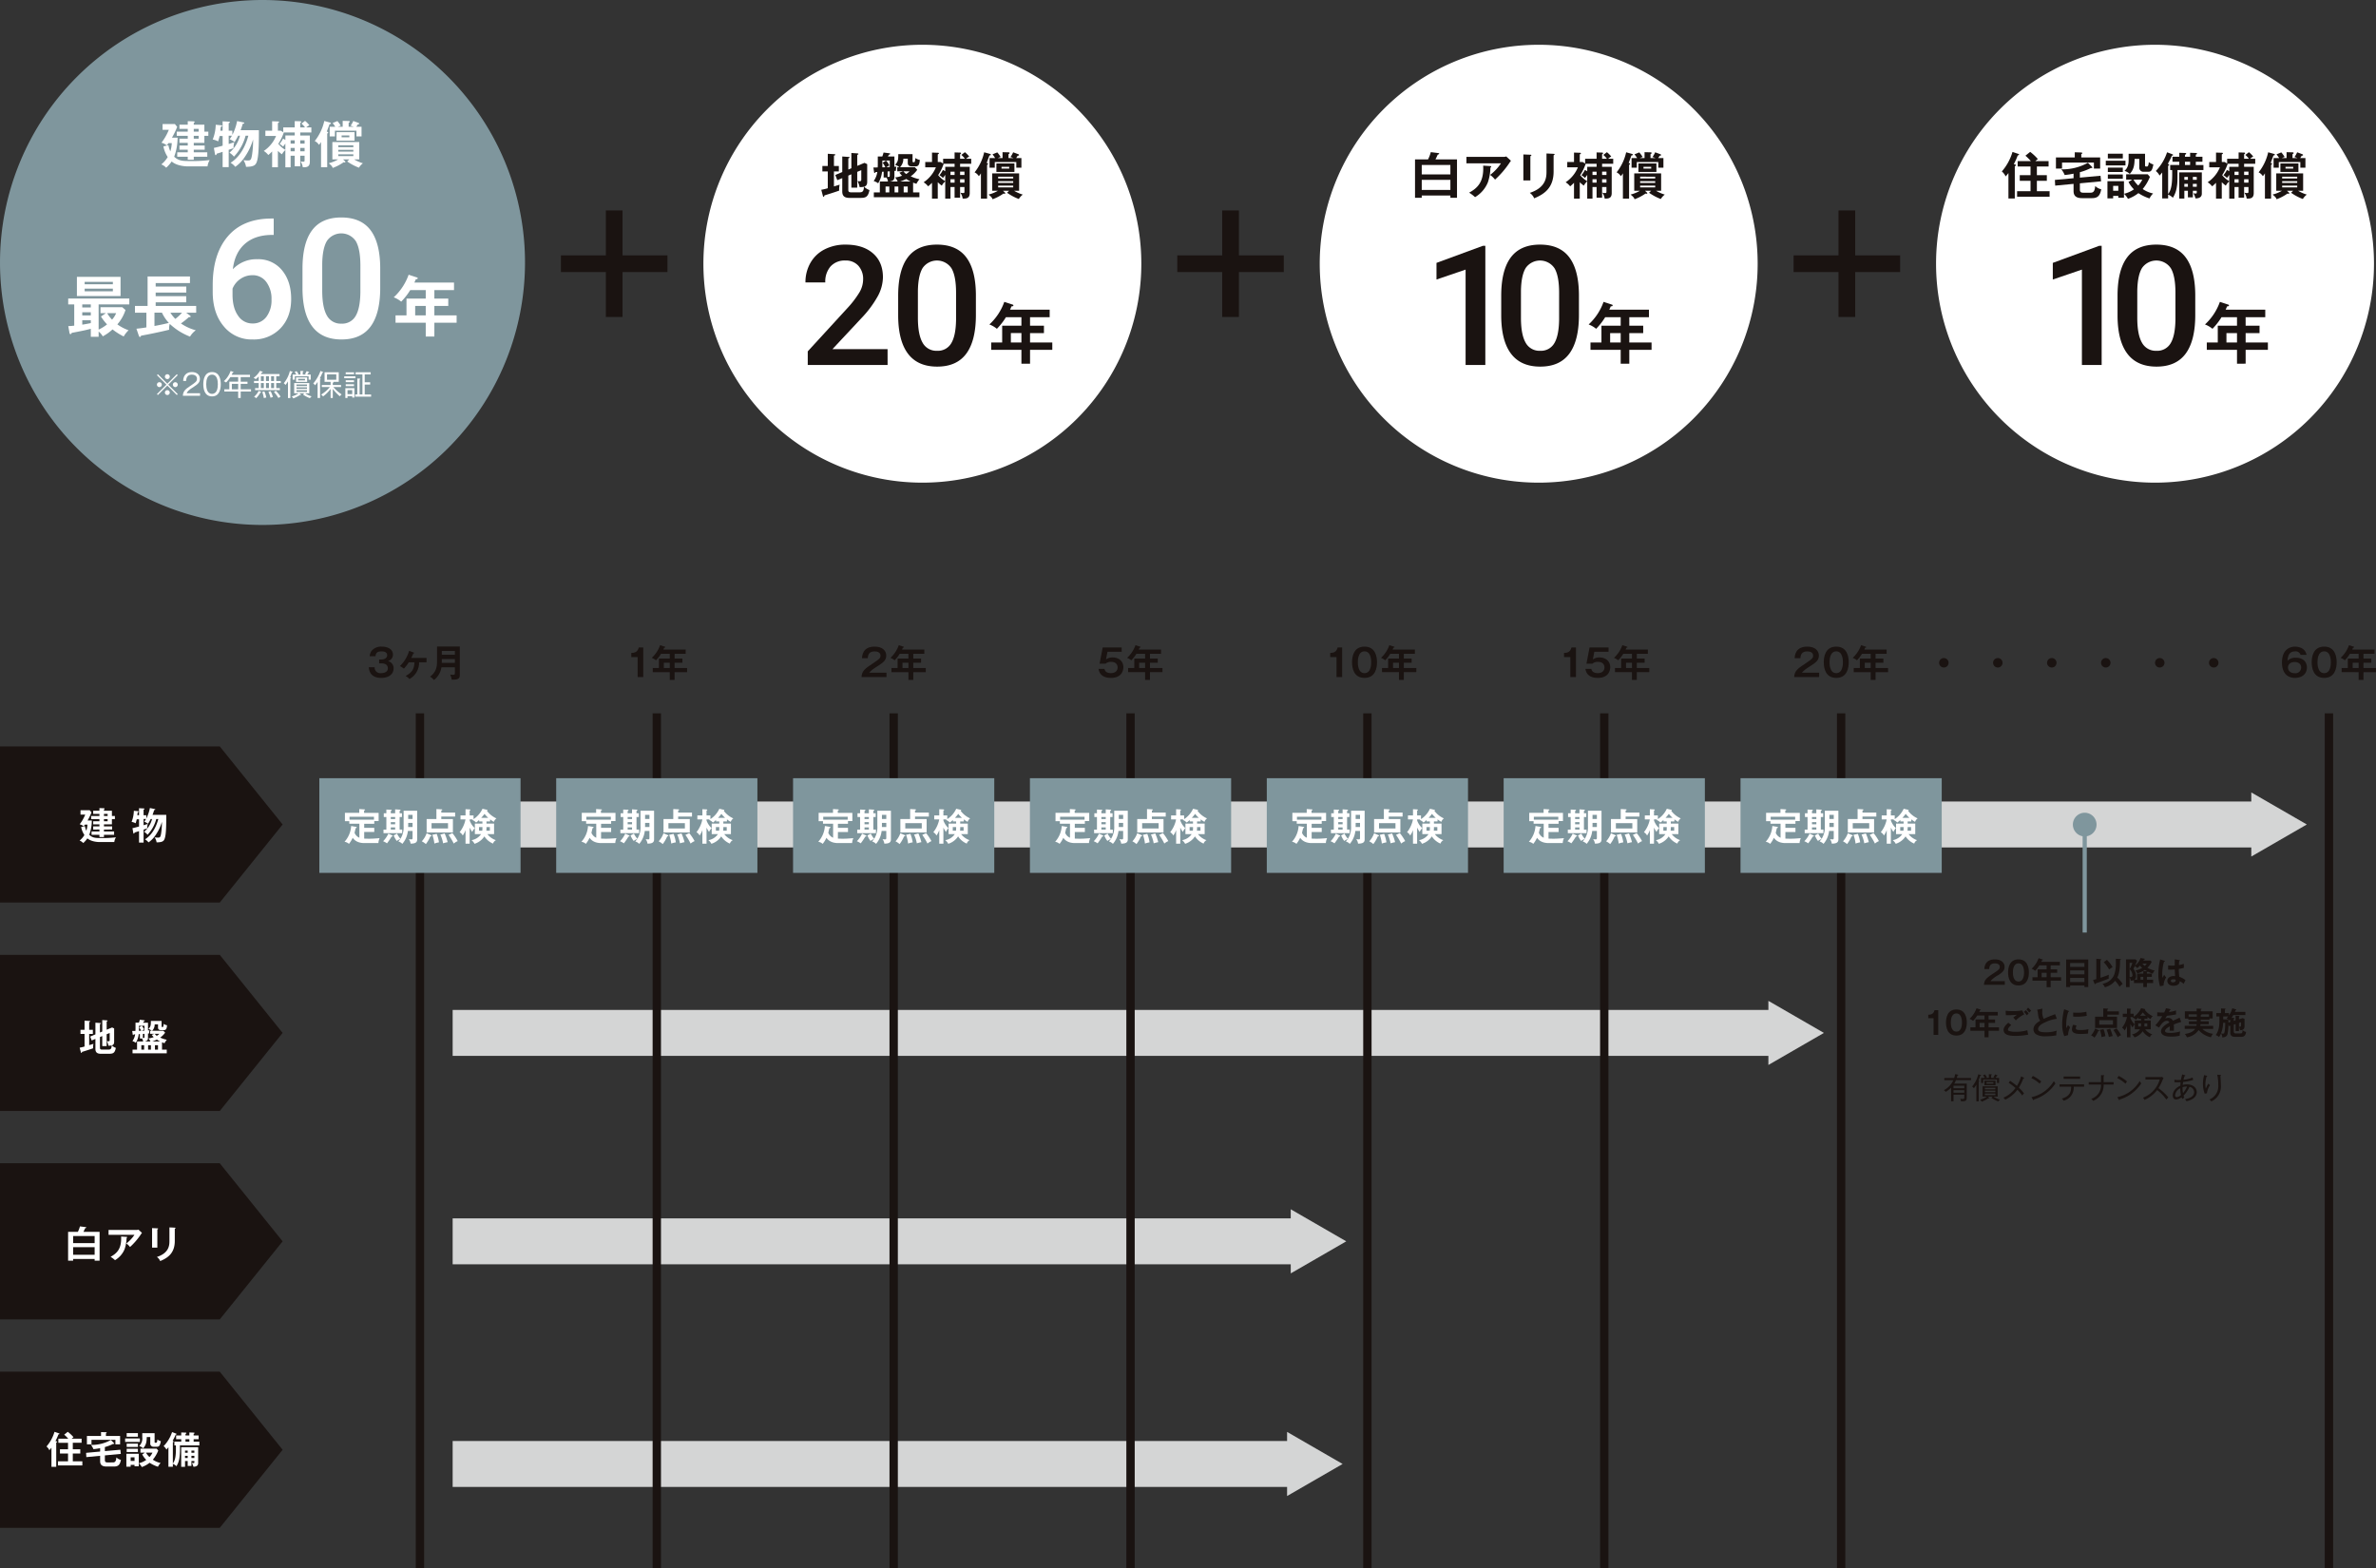 <svg id="グループ_295923" data-name="グループ 295923" xmlns="http://www.w3.org/2000/svg" xmlns:xlink="http://www.w3.org/1999/xlink" width="1025.778" height="677.145" viewBox="0 0 1025.778 677.145">
  <rect x="0" y="0" width="1025.778" height="677.145" fill="#333333" stroke="none"/>
  <defs>
    <clipPath id="clip-path">
      <rect id="長方形_50216" data-name="長方形 50216" width="1025.778" height="677.144" fill="none"/>
    </clipPath>
  </defs>
  <rect id="長方形_50190" data-name="長方形 50190" width="3.605" height="369.148" transform="translate(1003.658 307.996)" fill="#1a1311"/>
  <rect id="長方形_50191" data-name="長方形 50191" width="45.989" height="7.211" transform="translate(242.172 110.258)" fill="#1a1311"/>
  <rect id="長方形_50192" data-name="長方形 50192" width="7.211" height="45.991" transform="translate(261.562 90.866)" fill="#1a1311"/>
  <rect id="長方形_50193" data-name="長方形 50193" width="45.989" height="7.211" transform="translate(508.255 110.258)" fill="#1a1311"/>
  <rect id="長方形_50194" data-name="長方形 50194" width="7.211" height="45.991" transform="translate(527.645 90.866)" fill="#1a1311"/>
  <rect id="長方形_50195" data-name="長方形 50195" width="45.989" height="7.211" transform="translate(774.34 110.258)" fill="#1a1311"/>
  <rect id="長方形_50196" data-name="長方形 50196" width="7.211" height="45.991" transform="translate(793.729 90.866)" fill="#1a1311"/>
  <g id="グループ_295660" data-name="グループ 295660">
    <g id="グループ_295659" data-name="グループ 295659" clip-path="url(#clip-path)">
      <path id="パス_220095" data-name="パス 220095" d="M554.552,158.447a2.194,2.194,0,0,0-2.354-1.509c-2.516,0-3.117,1.768-3.293,4.056a4.7,4.7,0,0,1,3.683-1.312c3.165,0,4.691,1.882,4.691,4.218,0,2.776-2.142,4.48-5.161,4.48-2.938,0-5.6-1.754-5.6-6.637,0-6.118,4.025-6.865,5.664-6.865.471,0,4.317.112,4.95,3.569Zm-5.437,5.437c0,1.235.925,2.466,2.92,2.466a2.449,2.449,0,0,0,2.758-2.5c0-1.4-1.12-2.322-2.726-2.322-2.614,0-2.953,1.722-2.953,2.354" transform="translate(438.666 124.314)" fill="#1a1311"/>
      <path id="パス_220096" data-name="パス 220096" d="M564.415,161.629c0,2.289-.6,6.751-5.388,6.751s-5.39-4.447-5.39-6.751c0-2.208.553-6.751,5.39-6.751,4.788,0,5.388,4.462,5.388,6.751m-8.278,0c0,.7,0,4.7,2.89,4.7,2.872,0,2.872-4.007,2.872-4.7s0-4.707-2.872-4.707-2.89,3.944-2.89,4.707" transform="translate(444.38 124.314)" fill="#1a1311"/>
      <path id="パス_220097" data-name="パス 220097" d="M570.432,160.321h3.375v1.785h-3.375v2.288h5.4v1.786h-5.4v3.36h-2.093v-3.36H561v-1.786h2.661v-4.072h4.674v-2.06h-3.766a16.073,16.073,0,0,1-2.19,2.807,6.377,6.377,0,0,0-1.817-1.055,13.657,13.657,0,0,0,3.62-5.486l1.978.649c.2.065.227.1.227.211,0,.211-.209.211-.454.227-.112.26-.193.454-.357.811H575.2v1.835h-4.772Zm-2.093,1.785h-2.565v2.289h2.565Z" transform="translate(449.942 124.032)" fill="#1a1311"/>
      <rect id="長方形_50197" data-name="長方形 50197" width="812.864" height="19.829" transform="translate(163.124 346.07)" fill="#d4d5d5"/>
      <path id="パス_220098" data-name="パス 220098" d="M539.17,217.483l23.972-13.841L539.17,189.8Z" transform="translate(432.768 152.344)" fill="#d4d5d5"/>
      <path id="パス_220099" data-name="パス 220099" d="M94.881,246.2H0V178.778H94.881l27.134,33.71Z" transform="translate(0 143.497)" fill="#1a1311"/>
      <path id="パス_220100" data-name="パス 220100" d="M27.6,208.21c-.195,0-3.358,0-5.177-1.592a10.753,10.753,0,0,1-1.785,2.03,4.254,4.254,0,0,0-1.574-1.073,8.862,8.862,0,0,0,2.077-2.4,9.2,9.2,0,0,1-1.4-3.439l1.606-.407a9.482,9.482,0,0,0,.633,2.014,10.544,10.544,0,0,0,.472-2.663H21.381c-.308.407-.42.537-.566.73a4.132,4.132,0,0,0-1.705-.858,18.2,18.2,0,0,0,2.385-4.188h-2.03v-1.882h3.978l.761.923a25.113,25.113,0,0,1-1.7,3.508h1.835a17.686,17.686,0,0,1-1.105,6.167c1.365,1.3,2.646,1.4,4.723,1.4a46.916,46.916,0,0,0,6.8-.31,4.937,4.937,0,0,0-.714,2.046Zm.032-7.629H24.936v-1.347h2.693v-.925H24.058v-1.347h3.571v-.909H24.936v-1.363h2.693v-1.137l1.949.065c.146,0,.274.065.274.227,0,.146-.128.227-.274.292v.553h3.439v2.271H34.3v1.347H33.017v2.271H29.578v.878h3.537v1.347H29.578v.844H33.96v1.444H29.578v.959H27.629v-.959H24.222v-1.444h3.407v-.844H24.936v-1.347h2.693Zm1.949-3.618h1.59v-.909h-1.59Zm0,2.271h1.59v-.927h-1.59Z" transform="translate(15.299 155.357)" fill="#fff"/>
      <path id="パス_220101" data-name="パス 220101" d="M39.761,198.291c-.357.7-.566,1.089-1.152,2.046a8.187,8.187,0,0,0-1.622-.927,8.783,8.783,0,0,0,.763-1.136H36.694v2.693c1.265-.388,1.4-.438,1.817-.584a7.41,7.41,0,0,0-.26,1.931c-.227.1-1.33.472-1.557.535v5.617H34.729V203.5c-.582.211-1.493.487-1.9.6-.065.227-.162.487-.341.487s-.227-.26-.26-.438l-.341-1.914c.568-.1,2.158-.521,2.839-.714v-3.133h-.973c-.227.941-.406,1.476-.487,1.738a5.452,5.452,0,0,0-1.752-.6,13.928,13.928,0,0,0,.973-4.79l1.752.162c.148.018.343.034.343.18,0,.177-.276.274-.438.339-.018.1-.034.211-.146,1.235h.728v-3.036l1.949.1c.128,0,.406.018.406.195,0,.146-.227.26-.389.324v2.419h1.184v1.379a17.056,17.056,0,0,0,1.543-4.5l1.913.406c.211.049.407.083.407.227,0,.178-.227.229-.5.26a17.232,17.232,0,0,1-.681,2.062h5.925c.014,5.013-.081,8.7-.716,10.353-.373.973-.957,1.511-3.456,1.527a5.174,5.174,0,0,0-.845-2.158,9.269,9.269,0,0,0,1.478.1c.844,0,1.038-.243,1.3-1.7a30.7,30.7,0,0,0,.357-5.1,19.681,19.681,0,0,1-2.614,5.55,11.8,11.8,0,0,1-3.162,3.311,5.359,5.359,0,0,0-1.527-1.316c1.4-.842,4.234-3.131,5.761-8.763h-.892a15.657,15.657,0,0,1-3.766,6.783,5.96,5.96,0,0,0-1.46-1.282,10.84,10.84,0,0,0,3.407-5.5Z" transform="translate(25.297 155.343)" fill="#fff"/>
      <rect id="長方形_50198" data-name="長方形 50198" width="572.082" height="19.829" transform="translate(195.424 436.062)" fill="#d4d5d5"/>
      <path id="パス_220102" data-name="パス 220102" d="M423.517,267.405l23.972-13.841-23.972-13.843Z" transform="translate(339.938 192.414)" fill="#d4d5d5"/>
      <path id="パス_220103" data-name="パス 220103" d="M94.881,296.118H0V228.7H94.881l27.134,33.71Z" transform="translate(0 183.568)" fill="#1a1311"/>
      <path id="パス_220104" data-name="パス 220104" d="M24.775,248.539v1.77h-1.59v4.853c.292-.1,1.59-.487,1.85-.568a6.443,6.443,0,0,0-.146,1.914c-.991.389-4.593,1.509-4.788,1.559-.081.339-.112.454-.258.454s-.2-.146-.245-.324l-.519-1.949a17.848,17.848,0,0,0,2.111-.5V250.31H19.436v-1.77H21.19v-3.959l2.174.13a.238.238,0,0,1,.26.213c0,.112-.13.16-.438.258v3.358Zm4.058.732v-4.948l2,.128c.13.018.292.081.292.195,0,.132-.178.213-.389.292v3.555l2.352-.973.878.42v5.617c0,.568,0,1.4-1.008,1.7a4.551,4.551,0,0,0,1.738,1.071c-.438,2.273-1.2,2.549-3,2.549H28.264c-1.231,0-2.385-.292-2.385-2.078v-4.334l-1.606.665-.649-1.686,2.255-.943v-5.046l2.093.146c.132.014.292.065.292.177s-.211.211-.422.292v3.62Zm-.991,2.385v4.577c0,.373,0,.845.91.845h2.6c1.038,0,1.478-.2,1.559-1.8a7.505,7.505,0,0,1-1.4.114,7.4,7.4,0,0,0-.7-1.979,4.357,4.357,0,0,0,.667.081c.566,0,.566-.308.566-.651V249.89l-1.314.55v5.129h-1.9v-4.332Z" transform="translate(15.314 196.107)" fill="#fff"/>
      <path id="パス_220105" data-name="パス 220105" d="M38.479,251.9c0,1.022-.18,1.507-1.527,1.734h2.581a4.662,4.662,0,0,0-.862-1.33,7.658,7.658,0,0,0,2.273-.552,8.528,8.528,0,0,1-.845-.988l1.17-.44H39.4V249h.681a3.86,3.86,0,0,0-1.4-.764c.975-1.038,1.056-1.621,1.038-3.47h4.627v2.351c0,.227.16.278.357.278.308,0,.454,0,.55-1.363a3.588,3.588,0,0,0,1.444.6c-.112,1.931-.728,2.093-1.377,2.093H44.06c-.876,0-1.249-.389-1.249-1.071v-1.413H41.365A3.768,3.768,0,0,1,40.28,249H45.1l.777.827a8.614,8.614,0,0,1-2.125,2.127,12.086,12.086,0,0,0,2.841.939,8.046,8.046,0,0,0-.99,1.493c-.373-.128-.6-.211-1.073-.388v3.165h2.046v1.574H31.809v-1.574h1.947v-3.524h2.628a2.877,2.877,0,0,0-.487-1.3h-.91v-1.884l-.517.018a8.608,8.608,0,0,1-1.267,3.731,4.275,4.275,0,0,0-1.444-.716,6.914,6.914,0,0,0,1.184-2.937c-.146,0-.454.032-.633.032-.063.18-.114.292-.243.292-.112,0-.146-.112-.162-.178l-.243-1.606c.195,0,.308,0,1.4-.016,0-.13.032-.714.032-.764v-2.79h1.462a9.84,9.84,0,0,0,.406-1.282l1.882.243c.13.016.26.065.26.2s-.049.144-.454.29a2.919,2.919,0,0,1-.276.552h2.111v3.344c.1-.016.535-.032.631-.049a6.7,6.7,0,0,0-.146,1.347c-.146.016-.276.016-.485.032Zm-1.511-2.955v-2.109h-2.4v2.206l.957-.032a7.641,7.641,0,0,0-.86-1.462l1.087-.7a6.112,6.112,0,0,1,1.087,1.574,8.338,8.338,0,0,0-.99.568Zm-1.363,8.213h1.217v-1.9H35.605Zm1.363-6.834c-.1.016-.584.049-.7.049v1.768c.665-.016.7-.016.7-.649Zm1.558,6.834h1.219v-1.9H38.526Zm5.193-3.524a8.632,8.632,0,0,1-1.4-.827,13.462,13.462,0,0,1-2,.827Zm-2.336-3.31a6.476,6.476,0,0,0,.874.876,4.838,4.838,0,0,0,1.121-.876Zm.1,6.834h1.314v-1.9H41.48Z" transform="translate(25.413 196.042)" fill="#fff"/>
      <rect id="長方形_50199" data-name="長方形 50199" width="365.869" height="19.829" transform="translate(195.422 526.056)" fill="#d4d5d5"/>
      <path id="パス_220106" data-name="パス 220106" d="M309.123,317.328l23.97-13.841-23.97-13.843Z" transform="translate(248.119 232.485)" fill="#d4d5d5"/>
      <path id="パス_220107" data-name="パス 220107" d="M94.881,346.04H0V278.623H94.881l27.134,33.71Z" transform="translate(0 223.638)" fill="#1a1311"/>
      <path id="パス_220108" data-name="パス 220108" d="M29.908,296.093v12.446H27.765v-.728H18.483v.728H16.309V296.093h4.22a11.514,11.514,0,0,0,.892-2.352l2.417.306c.178.016.292.032.292.178,0,.18-.162.227-.47.326-.26.6-.519,1.15-.73,1.541Zm-11.425,4.867h9.282v-3.05H18.483Zm9.282,1.77H18.483v3.263h9.282Z" transform="translate(13.091 235.773)" fill="#fff"/>
      <path id="パス_220109" data-name="パス 220109" d="M37.992,294.661a2.527,2.527,0,0,0,.909-.146l1.525,1.411a6.868,6.868,0,0,0-.584.811,29.753,29.753,0,0,1-4.577,5.291,7.222,7.222,0,0,0-1.59-1.527,15.24,15.24,0,0,0,3.506-3.748H26v-2.093Zm-4.22,2.985c.112,0,.26.032.26.162,0,.177-.195.292-.26.324a15.843,15.843,0,0,1-.827,4.772,9.876,9.876,0,0,1-4.155,4.8,11.946,11.946,0,0,0-1.914-1.444c2.419-1.363,4.851-3.2,4.543-8.763Z" transform="translate(20.868 236.394)" fill="#fff"/>
      <path id="パス_220110" data-name="パス 220110" d="M38.693,294.388c.2.016.324.016.324.162,0,.164-.193.245-.324.31v7.852H36.422V294.29Zm7.531-.292c.243.018.324.065.324.146,0,.211-.213.276-.324.326v5.257c0,5.422-3.165,7.384-6.3,8.7a4.007,4.007,0,0,0-1.43-1.77c5.307-1.736,5.421-5.127,5.421-6.911v-5.859Z" transform="translate(29.234 235.968)" fill="#fff"/>
      <rect id="長方形_50200" data-name="長方形 50200" width="364.293" height="19.829" transform="translate(195.422 622.18)" fill="#d4d5d5"/>
      <path id="パス_220111" data-name="パス 220111" d="M308.249,370.652l23.972-13.841-23.972-13.843Z" transform="translate(247.418 275.285)" fill="#d4d5d5"/>
      <path id="パス_220112" data-name="パス 220112" d="M94.881,395.963H0V328.545H94.881l27.134,33.71Z" transform="translate(0 263.709)" fill="#1a1311"/>
      <path id="パス_220113" data-name="パス 220113" d="M15.338,347c.162.049.373.1.373.292,0,.178-.211.225-.373.26v10.5H13.276V349.8a10.18,10.18,0,0,1-.909,1.089,4.514,4.514,0,0,0-1.233-1.606,16.9,16.9,0,0,0,3.457-6.329l1.931.651c.114.031.211.1.211.193,0,.132-.178.243-.456.292a20.017,20.017,0,0,1-1.265,2.825Zm10.953-1.071v1.754h-3.8v2.8h3.23v1.835h-3.23v3.358h4.123v1.8H16.084v-1.8h4.348V352.32h-3.49v-1.835h3.49v-2.8h-4.17v-1.754h4.283a17.651,17.651,0,0,0-1.768-1.754l1.541-1.231a16.3,16.3,0,0,1,2.482,2.32c-.128.1-.647.517-.811.665Z" transform="translate(8.937 275.264)" fill="#fff"/>
      <path id="パス_220114" data-name="パス 220114" d="M28.723,351.226l6.686-.6.195,1.8-6.881.647v1.835c0,.584,0,1.2,1.04,1.2H32.2c1.055,0,1.363-.7,1.493-2.172a3.946,3.946,0,0,0,1.963,1.071c-.373,1.9-1,2.872-2.969,2.872H29.4c-2.4,0-2.726-1.249-2.726-2.354v-2.271l-5.956.566-.1-1.848,6.053-.553v-1.475a25.277,25.277,0,0,1-2.89.436,6.342,6.342,0,0,0-1.085-1.833,17.008,17.008,0,0,0,8.617-2.127l1.282,1.267c.13.13.162.211.162.292,0,.144-.146.144-.487.144a18.273,18.273,0,0,1-3.555,1.348Zm6.572-6.542v3.62H33.267v-1.947H22.945V348.3H20.966v-3.62h6.1v-1.673l2.077.067c.13,0,.373.081.373.213,0,.1-.114.178-.341.292v1.1Z" transform="translate(16.555 275.32)" fill="#fff"/>
      <path id="パス_220115" data-name="パス 220115" d="M36.347,347.06H29.969v-1.511h6.378Zm-.489,5.112v5.374H34.023v-.6H32.354v.795H30.5v-5.567Zm-.373-7.351H30.634v-1.556h4.851Zm0,4.384H30.634v-1.411h4.851Zm0,2.2H30.634V350h4.851Zm-3.131,3.863h1.671V353.7H32.354Zm6.167-3.6H36.574v-1.718h6.993l.7.827a14.648,14.648,0,0,1-2.336,3.942,9.372,9.372,0,0,0,3.375,1.444,5.587,5.587,0,0,0-1.166,1.606,14.72,14.72,0,0,1-3.6-1.718,11.706,11.706,0,0,1-3.376,1.848,6.412,6.412,0,0,0-1.282-1.637,9.217,9.217,0,0,0,3.212-1.448,9.256,9.256,0,0,1-1.752-2.369Zm4.17-8.39v3.813a.292.292,0,0,0,.292.328h.324c.487,0,.553-.927.6-1.43a3.693,3.693,0,0,0,1.476.746c-.323,1.736-.647,2.387-1.621,2.387H42.22a1.347,1.347,0,0,1-1.4-1.543v-2.63H39.316c-.065,1.673-.13,3.31-1.576,4.853a4.366,4.366,0,0,0-1.72-.972,4.526,4.526,0,0,0,1.347-3.8v-1.752Zm-3.748,8.39a8.158,8.158,0,0,0,1.539,1.914,7.409,7.409,0,0,0,1.3-1.914Z" transform="translate(24.055 275.524)" fill="#fff"/>
      <path id="パス_220116" data-name="パス 220116" d="M43.84,348.774v-1.64h2.955v-1.053H44.587v-1.622h2.208v-1.282l1.884.063c.193,0,.355.063.355.229,0,.144-.195.243-.406.355v.635H50.3v-1.282l1.848.063c.146,0,.391.032.391.211s-.162.225-.391.31v.7h2.143v1.622H52.149v1.053h2.468v1.64H46.209A29.092,29.092,0,0,1,46,354.229a8.944,8.944,0,0,1-1.283,3.521,4.864,4.864,0,0,0-1.541-1.026v1.251H41.261v-8.422c-.438.535-.633.764-.86,1.008a4.377,4.377,0,0,0-1.217-1.48,15.748,15.748,0,0,0,3.65-6.07l1.705.635c.146.049.242.148.242.229,0,.144-.146.175-.388.242a23.048,23.048,0,0,1-1.316,2.63c.276.144.422.225.422.357,0,.178-.195.26-.324.292v9.154c1.073-1.4,1.4-3.376,1.314-7.775Zm7.353,6.718v2.127H49.585v-2.127H48.433v2.517H46.779v-8.474H54.1v6.9c0,1.543-1.7,1.529-2.06,1.529a5.539,5.539,0,0,0-.681-1.673,3.628,3.628,0,0,0,.7.1c.406,0,.406-.18.406-.44v-.454ZM49.585,351H48.432v.943h1.154Zm0,2.239H48.432v.957h1.154Zm-.957-6.1H50.3v-1.053H48.628ZM52.459,351H51.193v.943h1.265Zm-1.265,3.2h1.265v-.957H51.193Z" transform="translate(31.451 275.32)" fill="#fff"/>
      <rect id="長方形_50201" data-name="長方形 50201" width="3.605" height="369.146" transform="translate(281.755 307.998)" fill="#1a1311"/>
      <path id="パス_220117" data-name="パス 220117" d="M156.355,167.864H153.92v-8.633h-2.726v-1.785c1.363-.065,2.661-.229,3.23-2.371h1.931Z" transform="translate(121.357 124.473)" fill="#1a1311"/>
      <path id="パス_220118" data-name="パス 220118" d="M165.957,160.321h3.375v1.785h-3.375v2.288h5.4v1.786h-5.4v3.36h-2.093v-3.36h-7.337v-1.786h2.663v-4.072h4.674v-2.06H160.1a16.1,16.1,0,0,1-2.192,2.807,6.356,6.356,0,0,0-1.817-1.055,13.658,13.658,0,0,0,3.62-5.486l1.979.649c.195.065.227.1.227.211,0,.211-.211.211-.454.227-.114.26-.195.454-.359.811h9.624v1.835h-4.77Zm-2.093,1.785H161.3v2.289h2.565Z" transform="translate(125.286 124.032)" fill="#1a1311"/>
      <rect id="長方形_50202" data-name="長方形 50202" width="86.868" height="40.879" transform="translate(240.123 336.004)" fill="#7f969d"/>
      <path id="パス_220119" data-name="パス 220119" d="M147.779,208.471c-.909,0-3.555-.1-5-2.289a13.331,13.331,0,0,1-1.622,2.63,3.938,3.938,0,0,0-1.914-.909,11.14,11.14,0,0,0,2.855-6.8l2.078.357c.211.032.324.114.324.26,0,.164-.114.195-.44.308-.1.31-.422,1.738-.485,2.014a3.9,3.9,0,0,0,2.077,2.125V200.13h-4.366v-1.119H139.4v-3.587h6.2v-1.64l2.077.132c.2.016.438.032.438.211,0,.114-.081.146-.438.308v.99h6.282v3.539H152.08v1.168h-4.348v1.754h4.348v1.8h-4.348v2.855c.858.049,1.961.049,2.158.049,1.363,0,1.831-.032,4.51-.243a5.74,5.74,0,0,0-.535,2.125Zm4.17-11.377H141.385v1.265h10.564Z" transform="translate(111.764 155.541)" fill="#fff"/>
      <path id="パス_220120" data-name="パス 220120" d="M152.152,205.573a25.466,25.466,0,0,1-2,2.953,7.276,7.276,0,0,0-1.671-.907,11.128,11.128,0,0,0,2.257-3.281l1.669.746a.319.319,0,0,1,.2.278c0,.211-.243.26-.454.211m-3.5-1.444v-1.541h1.231v-5.437H148.76v-1.608h1.119v-1.606l1.981.081c.162,0,.323.1.323.227,0,.146-.079.178-.388.324v.973h1.882v-1.687l2.03.13c.146.016.306.114.306.243,0,.146-.195.227-.406.292v1.022h1.006v1.608h-1.006v5.437h1.121v1.541Zm5.029-6.978H151.8v.892h1.882Zm0,2.223H151.8v.925h1.882Zm0,2.271H151.8v.941h1.882Zm6.67,6.994a4.1,4.1,0,0,0-.795-1.931,9.672,9.672,0,0,0,1.105.114c.242,0,.535-.016.535-.584v-3.066h-2.014a10.188,10.188,0,0,1-2.4,5.581,4.158,4.158,0,0,0-1.7-1.038c.261-.292.584-.714.892-1.136a15.194,15.194,0,0,0-1.59.909,9.453,9.453,0,0,1-1.33-2.369l1.444-.811a9.894,9.894,0,0,0,1.476,2.255,9.236,9.236,0,0,0,1.365-5.5v-6.6h5.859v12.415c0,1.413-1.119,1.786-2.841,1.768m.845-8.957h-1.884v1.184c0,.081-.016.519-.016.617h1.9Zm0-3.474h-1.884v1.8h1.884Z" transform="translate(119.182 155.6)" fill="#fff"/>
      <path id="パス_220121" data-name="パス 220121" d="M161.574,204.981c.146.065.373.195.373.341,0,.227-.359.243-.5.243a14.8,14.8,0,0,1-1.947,3.344,7.282,7.282,0,0,0-1.752-1.186,10.487,10.487,0,0,0,2.095-3.5Zm10.564-9.671v1.72h-5.97v1.055h5.015v5.81H159.838v-5.81h4.218v-4.3l2.223.115c.18.014.31.065.31.227,0,.1-.115.195-.422.292v.892Zm-10.176,6.848h7.108v-2.289h-7.108Zm2.208,2.336a15.239,15.239,0,0,1,.99,3.668,10.876,10.876,0,0,0-1.979.519,17.241,17.241,0,0,0-.876-3.766Zm3.439-.195a22.2,22.2,0,0,1,1.3,3.782,14.937,14.937,0,0,0-1.965.5,14.849,14.849,0,0,0-1.184-3.766Zm3.328-.146a21.106,21.106,0,0,1,2.322,3.474,6.275,6.275,0,0,0-1.722,1.055,24.18,24.18,0,0,0-2.239-3.733Z" transform="translate(126.613 155.541)" fill="#fff"/>
      <path id="パス_220122" data-name="パス 220122" d="M171.146,208.788h-1.785v-5.842a10.427,10.427,0,0,1-1.2,2.32,3.5,3.5,0,0,0-1.363-1.428,12.8,12.8,0,0,0,2.547-5.532h-2.158v-1.722h2.174v-2.677l1.738.081c.193.016.388.1.388.211,0,.146-.16.242-.341.308v2.077h1.673v1.592a10.574,10.574,0,0,0,3.861-4.463l1.817.422c.227.049.342.114.342.227s-.1.162-.243.243a10.461,10.461,0,0,0,4.121,3.279,2.9,2.9,0,0,0-1.119,1.493,12.488,12.488,0,0,1-1.639-1.089v.91H178.4v.909h3.279v4.544h-2.89a7.678,7.678,0,0,0,3.685,2.628,2.509,2.509,0,0,0-1.249,1.476,8.274,8.274,0,0,1-3.731-3.117,7.824,7.824,0,0,1-4.254,3.2,4.437,4.437,0,0,0-1.3-1.559,6.256,6.256,0,0,0,4.139-2.628h-2.7v-4.544h3.263V199.2h-1.411v-.665a8.936,8.936,0,0,1-1.332,1.136,3.926,3.926,0,0,0-1.669-1.119c.112-.081.258-.162.373-.243h-1.462v.436a8.29,8.29,0,0,0,2.192,3.328,6.891,6.891,0,0,0-1.1,1.657,16.644,16.644,0,0,1-1.089-1.884Zm5.437-5.6a10.783,10.783,0,0,0,.065-1.574h-1.46v1.574Zm2.6-5.549a11.525,11.525,0,0,1-1.621-1.722,14.085,14.085,0,0,1-1.446,1.722Zm.683,5.549v-1.574H178.4a12,12,0,0,1-.065,1.574Z" transform="translate(133.881 155.484)" fill="#fff"/>
      <rect id="長方形_50203" data-name="長方形 50203" width="3.605" height="369.146" transform="translate(384.016 307.998)" fill="#1a1311"/>
      <path id="パス_220123" data-name="パス 220123" d="M217.117,166.141v1.882H206.326c.177-2.758,1.46-3.62,5.469-6.28,2.385-1.59,2.726-2.028,2.726-3,0-1.365-1.332-1.8-2.516-1.8-2.434,0-2.888,1.458-2.969,2.935h-2.5c.065-1.119.308-5,5.467-5,3.311,0,5,1.736,5,3.847,0,1.817-1.008,2.855-3.378,4.348-2.466,1.557-3.131,2.077-3.959,3.068Z" transform="translate(165.609 124.314)" fill="#1a1311"/>
      <path id="パス_220124" data-name="パス 220124" d="M223.118,160.321h3.375v1.785h-3.375v2.288h5.4v1.786h-5.4v3.36h-2.093v-3.36h-7.337v-1.786h2.663v-4.072h4.674v-2.06h-3.766a16.1,16.1,0,0,1-2.192,2.807,6.356,6.356,0,0,0-1.817-1.055,13.638,13.638,0,0,0,3.62-5.486l1.979.649c.195.065.227.1.227.211,0,.211-.209.211-.454.227-.114.26-.195.454-.357.811h9.623v1.835h-4.77Zm-2.093,1.785H218.46v2.289h2.565Z" transform="translate(171.166 124.032)" fill="#1a1311"/>
      <rect id="長方形_50204" data-name="長方形 50204" width="86.868" height="40.879" transform="translate(342.384 336.004)" fill="#7f969d"/>
      <path id="パス_220125" data-name="パス 220125" d="M204.506,208.471c-.907,0-3.553-.1-5-2.289a13.415,13.415,0,0,1-1.622,2.63,3.937,3.937,0,0,0-1.916-.909,11.149,11.149,0,0,0,2.857-6.8l2.077.357c.213.032.324.114.324.26,0,.164-.112.195-.438.308-.1.31-.422,1.738-.487,2.014a3.9,3.9,0,0,0,2.078,2.125V200.13h-4.366v-1.119h-1.884v-3.587h6.2v-1.64l2.078.132c.195.016.438.032.438.211,0,.114-.081.146-.438.308v.99h6.28v3.539h-1.884v1.168h-4.348v1.754h4.348v1.8h-4.348v2.855c.86.049,1.963.049,2.158.049,1.363,0,1.833-.032,4.51-.243a5.776,5.776,0,0,0-.535,2.125Zm4.171-11.377H198.113v1.265h10.564Z" transform="translate(157.296 155.541)" fill="#fff"/>
      <path id="パス_220126" data-name="パス 220126" d="M208.879,205.573a25.435,25.435,0,0,1-2,2.953,7.281,7.281,0,0,0-1.673-.907,11.093,11.093,0,0,0,2.257-3.281l1.671.746a.321.321,0,0,1,.195.278c0,.211-.242.26-.454.211m-3.5-1.444v-1.541h1.233v-5.437h-1.119v-1.608h1.119v-1.606l1.979.081c.162,0,.324.1.324.227,0,.146-.081.178-.389.324v.973H210.4v-1.687l2.03.13c.146.016.308.114.308.243,0,.146-.195.227-.407.292v1.022h1.008v1.608h-1.008v5.437h1.121v1.541Zm5.029-6.978h-1.882v.892H210.4Zm0,2.223h-1.882v.925H210.4Zm0,2.271h-1.882v.941H210.4Zm6.67,6.994a4.1,4.1,0,0,0-.793-1.931,9.649,9.649,0,0,0,1.1.114c.243,0,.535-.016.535-.584v-3.066h-2.012a10.2,10.2,0,0,1-2.4,5.581,4.157,4.157,0,0,0-1.7-1.038c.26-.292.584-.714.892-1.136a15.013,15.013,0,0,0-1.59.909,9.454,9.454,0,0,1-1.33-2.369l1.442-.811a9.919,9.919,0,0,0,1.478,2.255,9.238,9.238,0,0,0,1.363-5.5v-6.6h5.859v12.415c0,1.413-1.119,1.786-2.841,1.768m.845-8.957h-1.884v1.184c0,.081-.016.519-.016.617h1.9Zm0-3.474h-1.884v1.8h1.884Z" transform="translate(164.714 155.6)" fill="#fff"/>
      <path id="パス_220127" data-name="パス 220127" d="M218.3,204.981c.146.065.373.195.373.341,0,.227-.359.243-.5.243a14.8,14.8,0,0,1-1.947,3.344,7.282,7.282,0,0,0-1.752-1.186,10.487,10.487,0,0,0,2.095-3.5Zm10.564-9.671v1.72h-5.97v1.055h5.015v5.81H216.565v-5.81h4.218v-4.3l2.223.115c.18.014.31.065.31.227,0,.1-.115.195-.422.292v.892Zm-10.176,6.848H225.8v-2.289h-7.108Zm2.208,2.336a15.239,15.239,0,0,1,.99,3.668,10.875,10.875,0,0,0-1.979.519,17.239,17.239,0,0,0-.876-3.766Zm3.439-.195a22.2,22.2,0,0,1,1.3,3.782,14.936,14.936,0,0,0-1.965.5,14.853,14.853,0,0,0-1.184-3.766Zm3.328-.146a21.1,21.1,0,0,1,2.322,3.474,6.275,6.275,0,0,0-1.722,1.055,24.183,24.183,0,0,0-2.239-3.733Z" transform="translate(172.146 155.541)" fill="#fff"/>
      <path id="パス_220128" data-name="パス 220128" d="M227.874,208.788h-1.785v-5.842a10.427,10.427,0,0,1-1.2,2.32,3.5,3.5,0,0,0-1.363-1.428,12.794,12.794,0,0,0,2.547-5.532h-2.158v-1.722h2.174v-2.677l1.738.081c.193.016.388.1.388.211,0,.146-.16.242-.341.308v2.077h1.673v1.592a10.574,10.574,0,0,0,3.861-4.463l1.817.422c.227.049.342.114.342.227s-.1.162-.243.243a10.461,10.461,0,0,0,4.121,3.279,2.9,2.9,0,0,0-1.119,1.493,12.493,12.493,0,0,1-1.639-1.089v.91h-1.559v.909h3.279v4.544h-2.89a7.678,7.678,0,0,0,3.685,2.628,2.509,2.509,0,0,0-1.249,1.476,8.275,8.275,0,0,1-3.732-3.117,7.824,7.824,0,0,1-4.254,3.2,4.436,4.436,0,0,0-1.3-1.559,6.255,6.255,0,0,0,4.139-2.628h-2.695v-4.544h3.263V199.2h-1.411v-.665a8.934,8.934,0,0,1-1.332,1.136,3.926,3.926,0,0,0-1.669-1.119c.112-.081.258-.162.373-.243h-1.462v.436a8.29,8.29,0,0,0,2.192,3.328,6.89,6.89,0,0,0-1.1,1.657,16.644,16.644,0,0,1-1.089-1.884Zm5.437-5.6a10.783,10.783,0,0,0,.065-1.574h-1.46v1.574Zm2.6-5.549a11.525,11.525,0,0,1-1.621-1.722,14.081,14.081,0,0,1-1.446,1.722Zm.683,5.549v-1.574h-1.462a11.991,11.991,0,0,1-.065,1.574Z" transform="translate(179.414 155.484)" fill="#fff"/>
      <rect id="長方形_50205" data-name="長方形 50205" width="3.605" height="369.146" transform="translate(486.275 307.998)" fill="#1a1311"/>
      <path id="パス_220129" data-name="パス 220129" d="M273.079,155.076v1.882h-6.133l-.635,3.293a4.68,4.68,0,0,1,2.89-.858c2.661,0,4.608,1.639,4.608,4.218,0,1.006-.4,4.609-5.37,4.609-4.674,0-5.193-2.985-5.339-3.878h2.563c.341,1.815,2.271,1.815,2.792,1.815,1.961,0,2.872-1.15,2.872-2.466,0-.973-.568-2.385-2.758-2.385a3.454,3.454,0,0,0-2.484.793h-2.547l1.347-7.025Z" transform="translate(211.178 124.473)" fill="#1a1311"/>
      <path id="パス_220130" data-name="パス 220130" d="M279.8,160.321h3.375v1.785H279.8v2.288h5.4v1.786h-5.4v3.36h-2.095v-3.36h-7.335v-1.786h2.663v-4.072h4.672v-2.06h-3.764a16.1,16.1,0,0,1-2.192,2.807,6.38,6.38,0,0,0-1.817-1.055,13.659,13.659,0,0,0,3.62-5.486l1.978.649c.2.065.227.1.227.211,0,.211-.209.211-.454.227-.112.26-.193.454-.357.811h9.624v1.835H279.8Zm-2.095,1.785h-2.565v2.289h2.565Z" transform="translate(216.665 124.032)" fill="#1a1311"/>
      <rect id="長方形_50206" data-name="長方形 50206" width="86.868" height="40.879" transform="translate(444.643 336.004)" fill="#7f969d"/>
      <path id="パス_220131" data-name="パス 220131" d="M261.234,208.471c-.909,0-3.555-.1-5-2.289a13.329,13.329,0,0,1-1.622,2.63,3.93,3.93,0,0,0-1.914-.909,11.149,11.149,0,0,0,2.857-6.8l2.077.357c.211.032.324.114.324.26,0,.164-.114.195-.44.308-.1.31-.422,1.738-.485,2.014a3.9,3.9,0,0,0,2.077,2.125V200.13h-4.366v-1.119h-1.884v-3.587h6.2v-1.64l2.077.132c.2.016.438.032.438.211,0,.114-.081.146-.438.308v.99h6.282v3.539h-1.884v1.168h-4.348v1.754h4.348v1.8h-4.348v2.855c.858.049,1.961.049,2.158.049,1.363,0,1.831-.032,4.51-.243a5.74,5.74,0,0,0-.535,2.125Zm4.17-11.377H254.84v1.265H265.4Z" transform="translate(202.83 155.541)" fill="#fff"/>
      <path id="パス_220132" data-name="パス 220132" d="M265.607,205.573a25.667,25.667,0,0,1-2,2.953,7.317,7.317,0,0,0-1.673-.907,11.128,11.128,0,0,0,2.257-3.281l1.671.746a.321.321,0,0,1,.195.278c0,.211-.243.26-.454.211m-3.5-1.444v-1.541h1.231v-5.437h-1.119v-1.608h1.119v-1.606l1.981.081c.162,0,.324.1.324.227,0,.146-.081.178-.389.324v.973h1.882v-1.687l2.03.13c.146.016.308.114.308.243,0,.146-.2.227-.407.292v1.022h1.008v1.608h-1.008v5.437h1.121v1.541Zm5.029-6.978H265.25v.892h1.882Zm0,2.223H265.25v.925h1.882Zm0,2.271H265.25v.941h1.882Zm6.67,6.994a4.1,4.1,0,0,0-.795-1.931,9.673,9.673,0,0,0,1.1.114c.243,0,.535-.016.535-.584v-3.066h-2.014a10.187,10.187,0,0,1-2.4,5.581,4.157,4.157,0,0,0-1.7-1.038c.261-.292.584-.714.892-1.136a15.194,15.194,0,0,0-1.59.909,9.452,9.452,0,0,1-1.33-2.369l1.444-.811a9.9,9.9,0,0,0,1.476,2.255,9.236,9.236,0,0,0,1.365-5.5v-6.6h5.859v12.415c0,1.413-1.119,1.786-2.841,1.768m.845-8.957h-1.884v1.184c0,.081-.016.519-.016.617h1.9Zm0-3.474h-1.884v1.8h1.884Z" transform="translate(210.247 155.6)" fill="#fff"/>
      <path id="パス_220133" data-name="パス 220133" d="M275.029,204.981c.146.065.373.195.373.341,0,.227-.359.243-.5.243a14.8,14.8,0,0,1-1.947,3.344,7.282,7.282,0,0,0-1.752-1.186,10.486,10.486,0,0,0,2.095-3.5Zm10.564-9.671v1.72h-5.97v1.055h5.015v5.81H273.293v-5.81h4.218v-4.3l2.223.115c.18.014.31.065.31.227,0,.1-.115.195-.422.292v.892Zm-10.176,6.848h7.108v-2.289h-7.108Zm2.208,2.336a15.242,15.242,0,0,1,.99,3.668,10.877,10.877,0,0,0-1.979.519,17.238,17.238,0,0,0-.876-3.766Zm3.439-.195a22.2,22.2,0,0,1,1.3,3.782,14.936,14.936,0,0,0-1.965.5,14.849,14.849,0,0,0-1.184-3.766Zm3.328-.146a21.1,21.1,0,0,1,2.322,3.474,6.274,6.274,0,0,0-1.721,1.055,24.18,24.18,0,0,0-2.239-3.733Z" transform="translate(217.679 155.541)" fill="#fff"/>
      <path id="パス_220134" data-name="パス 220134" d="M284.6,208.788h-1.785v-5.842a10.429,10.429,0,0,1-1.2,2.32,3.5,3.5,0,0,0-1.363-1.428,12.794,12.794,0,0,0,2.547-5.532h-2.158v-1.722h2.174v-2.677l1.738.081c.193.016.388.1.388.211,0,.146-.16.242-.341.308v2.077h1.673v1.592a10.573,10.573,0,0,0,3.861-4.463l1.817.422c.227.049.343.114.343.227s-.1.162-.243.243a10.461,10.461,0,0,0,4.121,3.279,2.9,2.9,0,0,0-1.119,1.493,12.486,12.486,0,0,1-1.639-1.089v.91h-1.559v.909h3.279v4.544h-2.89a7.678,7.678,0,0,0,3.685,2.628,2.509,2.509,0,0,0-1.249,1.476,8.275,8.275,0,0,1-3.732-3.117,7.824,7.824,0,0,1-4.254,3.2,4.435,4.435,0,0,0-1.3-1.559,6.256,6.256,0,0,0,4.139-2.628h-2.7v-4.544H290.1V199.2h-1.411v-.665a8.934,8.934,0,0,1-1.332,1.136,3.927,3.927,0,0,0-1.669-1.119c.112-.081.258-.162.373-.243H284.6v.436a8.29,8.29,0,0,0,2.192,3.328,6.891,6.891,0,0,0-1.1,1.657,16.635,16.635,0,0,1-1.089-1.884Zm5.437-5.6a10.788,10.788,0,0,0,.065-1.574h-1.46v1.574Zm2.6-5.549a11.527,11.527,0,0,1-1.621-1.722,14.089,14.089,0,0,1-1.446,1.722Zm.683,5.549v-1.574h-1.462a12,12,0,0,1-.065,1.574Z" transform="translate(224.947 155.484)" fill="#fff"/>
      <rect id="長方形_50207" data-name="長方形 50207" width="3.605" height="369.146" transform="translate(588.536 307.998)" fill="#1a1311"/>
      <path id="パス_220135" data-name="パス 220135" d="M323.736,167.864H321.3v-8.633h-2.726v-1.785c1.363-.065,2.661-.229,3.23-2.371h1.931Z" transform="translate(255.706 124.473)" fill="#1a1311"/>
      <path id="パス_220136" data-name="パス 220136" d="M334.584,161.629c0,2.289-.6,6.751-5.388,6.751s-5.39-4.447-5.39-6.751c0-2.208.553-6.751,5.39-6.751,4.788,0,5.388,4.462,5.388,6.751m-8.278,0c0,.7,0,4.7,2.89,4.7,2.872,0,2.872-4.007,2.872-4.7s0-4.707-2.872-4.707-2.89,3.944-2.89,4.707" transform="translate(259.905 124.314)" fill="#1a1311"/>
      <path id="パス_220137" data-name="パス 220137" d="M340.6,160.321h3.375v1.785H340.6v2.288h5.4v1.786h-5.4v3.36h-2.093v-3.36h-7.335v-1.786h2.661v-4.072h4.674v-2.06h-3.766a16.015,16.015,0,0,1-2.192,2.807,6.347,6.347,0,0,0-1.815-1.055,13.63,13.63,0,0,0,3.618-5.486l1.979.649c.2.065.227.1.227.211,0,.211-.209.211-.454.227-.112.26-.193.454-.357.811h9.624v1.835H340.6Zm-2.093,1.785h-2.565v2.289h2.565Z" transform="translate(265.467 124.032)" fill="#1a1311"/>
      <rect id="長方形_50208" data-name="長方形 50208" width="86.868" height="40.879" transform="translate(546.904 336.004)" fill="#7f969d"/>
      <path id="パス_220138" data-name="パス 220138" d="M317.961,208.471c-.907,0-3.553-.1-5-2.289a13.422,13.422,0,0,1-1.622,2.63,3.937,3.937,0,0,0-1.916-.909,11.15,11.15,0,0,0,2.857-6.8l2.077.357c.213.032.325.114.325.26,0,.164-.112.195-.438.308-.1.31-.422,1.738-.487,2.014a3.9,3.9,0,0,0,2.078,2.125V200.13h-4.366v-1.119h-1.884v-3.587h6.2v-1.64l2.078.132c.195.016.438.032.438.211,0,.114-.081.146-.438.308v.99h6.28v3.539h-1.884v1.168h-4.348v1.754h4.348v1.8h-4.348v2.855c.86.049,1.963.049,2.158.049,1.363,0,1.833-.032,4.51-.243a5.775,5.775,0,0,0-.535,2.125Zm4.171-11.377H311.568v1.265h10.564Z" transform="translate(248.362 155.541)" fill="#fff"/>
      <path id="パス_220139" data-name="パス 220139" d="M322.336,205.573a25.7,25.7,0,0,1-2,2.953,7.243,7.243,0,0,0-1.673-.907,11.094,11.094,0,0,0,2.257-3.281l1.671.746a.317.317,0,0,1,.195.278c0,.211-.242.26-.452.211m-3.506-1.444v-1.541h1.233v-5.437h-1.119v-1.608h1.119v-1.606l1.979.081c.162,0,.324.1.324.227,0,.146-.081.178-.389.324v.973h1.882v-1.687l2.03.13c.146.016.308.114.308.243,0,.146-.195.227-.407.292v1.022H326.8v1.608H325.79v5.437h1.123v1.541Zm5.029-6.978h-1.882v.892h1.882Zm0,2.223h-1.882v.925h1.882Zm0,2.271h-1.882v.941h1.882Zm6.67,6.994a4.1,4.1,0,0,0-.793-1.931,9.65,9.65,0,0,0,1.1.114c.243,0,.535-.016.535-.584v-3.066h-2.012a10.2,10.2,0,0,1-2.4,5.581,4.157,4.157,0,0,0-1.7-1.038c.26-.292.584-.714.892-1.136a15.007,15.007,0,0,0-1.59.909,9.452,9.452,0,0,1-1.33-2.369l1.442-.811a9.919,9.919,0,0,0,1.478,2.255,9.236,9.236,0,0,0,1.365-5.5v-6.6h5.859v12.415c0,1.413-1.121,1.786-2.843,1.768m.845-8.957h-1.884v1.184c0,.081-.016.519-.016.617h1.9Zm0-3.474h-1.884v1.8h1.884Z" transform="translate(255.779 155.6)" fill="#fff"/>
      <path id="パス_220140" data-name="パス 220140" d="M331.757,204.981c.146.065.373.195.373.341,0,.227-.359.243-.5.243a14.87,14.87,0,0,1-1.947,3.344,7.283,7.283,0,0,0-1.752-1.186,10.46,10.46,0,0,0,2.093-3.5Zm10.562-9.671v1.72H336.35v1.055h5.013v5.81H330.019v-5.81h4.22v-4.3l2.221.115c.18.014.312.065.312.227,0,.1-.117.195-.422.292v.892Zm-10.174,6.848h7.106v-2.289h-7.106Zm2.208,2.336a15.328,15.328,0,0,1,.99,3.668,10.977,10.977,0,0,0-1.981.519,17.107,17.107,0,0,0-.874-3.766Zm3.438-.195a22.059,22.059,0,0,1,1.3,3.782,14.936,14.936,0,0,0-1.965.5,14.778,14.778,0,0,0-1.186-3.766Zm3.329-.146a21.215,21.215,0,0,1,2.322,3.474,6.273,6.273,0,0,0-1.721,1.055,24.183,24.183,0,0,0-2.239-3.733Z" transform="translate(263.212 155.541)" fill="#fff"/>
      <path id="パス_220141" data-name="パス 220141" d="M341.329,208.788h-1.785v-5.842a10.429,10.429,0,0,1-1.2,2.32,3.5,3.5,0,0,0-1.363-1.428,12.8,12.8,0,0,0,2.547-5.532H337.37v-1.722h2.174v-2.677l1.738.081c.193.016.388.1.388.211,0,.146-.16.242-.341.308v2.077H343v1.592a10.574,10.574,0,0,0,3.861-4.463l1.817.422c.227.049.343.114.343.227s-.1.162-.243.243a10.461,10.461,0,0,0,4.121,3.279,2.9,2.9,0,0,0-1.119,1.493,12.489,12.489,0,0,1-1.639-1.089v.91h-1.559v.909h3.279v4.544h-2.89a7.677,7.677,0,0,0,3.685,2.628,2.509,2.509,0,0,0-1.249,1.476,8.275,8.275,0,0,1-3.732-3.117,7.824,7.824,0,0,1-4.254,3.2,4.437,4.437,0,0,0-1.3-1.559,6.256,6.256,0,0,0,4.139-2.628h-2.695v-4.544h3.263V199.2h-1.412v-.665a8.931,8.931,0,0,1-1.332,1.136,3.927,3.927,0,0,0-1.669-1.119c.112-.081.258-.162.373-.243h-1.462v.436a8.29,8.29,0,0,0,2.192,3.328,6.887,6.887,0,0,0-1.1,1.657,16.635,16.635,0,0,1-1.089-1.884Zm5.437-5.6a10.778,10.778,0,0,0,.065-1.574h-1.46v1.574Zm2.6-5.549a11.523,11.523,0,0,1-1.621-1.722,14.09,14.09,0,0,1-1.446,1.722Zm.683,5.549v-1.574h-1.462a12,12,0,0,1-.065,1.574Z" transform="translate(270.48 155.484)" fill="#fff"/>
      <rect id="長方形_50209" data-name="長方形 50209" width="3.605" height="369.146" transform="translate(690.796 307.998)" fill="#1a1311"/>
      <path id="パス_220142" data-name="パス 220142" d="M379.733,167.864H377.3v-8.633h-2.726v-1.785c1.363-.065,2.661-.229,3.23-2.371h1.931Z" transform="translate(300.652 124.473)" fill="#1a1311"/>
      <path id="パス_220143" data-name="パス 220143" d="M389.678,155.076v1.882h-6.133l-.635,3.293a4.68,4.68,0,0,1,2.89-.858c2.661,0,4.608,1.639,4.608,4.218,0,1.006-.4,4.609-5.37,4.609-4.674,0-5.193-2.985-5.339-3.878h2.563c.341,1.815,2.271,1.815,2.792,1.815,1.963,0,2.872-1.15,2.872-2.466,0-.973-.568-2.385-2.758-2.385a3.454,3.454,0,0,0-2.484.793h-2.547l1.347-7.025Z" transform="translate(304.767 124.473)" fill="#1a1311"/>
      <path id="パス_220144" data-name="パス 220144" d="M396.4,160.321h3.375v1.785H396.4v2.288h5.4v1.786h-5.4v3.36h-2.093v-3.36h-7.335v-1.786h2.661v-4.072h4.674v-2.06h-3.766a16.009,16.009,0,0,1-2.192,2.807,6.346,6.346,0,0,0-1.815-1.055,13.649,13.649,0,0,0,3.618-5.486l1.979.649c.195.065.227.1.227.211,0,.211-.209.211-.454.227-.112.26-.193.454-.357.811h9.624v1.835H396.4Zm-2.093,1.785h-2.565v2.289h2.565Z" transform="translate(310.254 124.032)" fill="#1a1311"/>
      <rect id="長方形_50210" data-name="長方形 50210" width="86.868" height="40.879" transform="translate(649.163 336.004)" fill="#7f969d"/>
      <path id="パス_220145" data-name="パス 220145" d="M374.689,208.471c-.909,0-3.555-.1-5-2.289a13.4,13.4,0,0,1-1.624,2.63,3.93,3.93,0,0,0-1.914-.909,11.15,11.15,0,0,0,2.857-6.8l2.077.357c.211.032.324.114.324.26,0,.164-.114.195-.438.308-.1.31-.424,1.738-.487,2.014a3.9,3.9,0,0,0,2.077,2.125V200.13H368.2v-1.119h-1.882v-3.587h6.2v-1.64l2.077.132c.2.016.438.032.438.211,0,.114-.079.146-.438.308v.99h6.282v3.539H378.99v1.168h-4.348v1.754h4.348v1.8h-4.348v2.855c.858.049,1.963.049,2.158.049,1.363,0,1.833-.032,4.51-.243a5.775,5.775,0,0,0-.535,2.125Zm4.171-11.377H368.3v1.265H378.86Z" transform="translate(293.895 155.541)" fill="#fff"/>
      <path id="パス_220146" data-name="パス 220146" d="M379.062,205.573a25.658,25.658,0,0,1-2,2.953,7.317,7.317,0,0,0-1.673-.907,11.129,11.129,0,0,0,2.257-3.281l1.671.746a.321.321,0,0,1,.195.278c0,.211-.243.26-.454.211m-3.5-1.444v-1.541h1.231v-5.437h-1.12v-1.608h1.12v-1.606l1.981.081c.162,0,.324.1.324.227,0,.146-.081.178-.389.324v.973h1.882v-1.687l2.03.13c.146.016.308.114.308.243,0,.146-.2.227-.407.292v1.022h1.008v1.608h-1.008v5.437h1.121v1.541Zm5.029-6.978h-1.882v.892h1.882Zm0,2.223h-1.882v.925h1.882Zm0,2.271h-1.882v.941h1.882Zm6.67,6.994a4.118,4.118,0,0,0-.793-1.931,9.608,9.608,0,0,0,1.1.114c.243,0,.535-.016.535-.584v-3.066h-2.014a10.187,10.187,0,0,1-2.4,5.581,4.146,4.146,0,0,0-1.7-1.038c.261-.292.584-.714.892-1.136a15.2,15.2,0,0,0-1.59.909,9.454,9.454,0,0,1-1.33-2.369l1.444-.811a9.9,9.9,0,0,0,1.476,2.255,9.236,9.236,0,0,0,1.365-5.5v-6.6H390.1v12.415c0,1.413-1.119,1.786-2.841,1.768m.845-8.957h-1.884v1.184c0,.081-.016.519-.016.617h1.9Zm0-3.474h-1.884v1.8H388.1Z" transform="translate(301.312 155.6)" fill="#fff"/>
      <path id="パス_220147" data-name="パス 220147" d="M388.484,204.981c.146.065.373.195.373.341,0,.227-.359.243-.5.243a14.8,14.8,0,0,1-1.947,3.344,7.282,7.282,0,0,0-1.752-1.186,10.487,10.487,0,0,0,2.095-3.5Zm10.564-9.671v1.72h-5.97v1.055h5.015v5.81H386.748v-5.81h4.218v-4.3l2.223.115c.18.014.31.065.31.227,0,.1-.115.195-.422.292v.892Zm-10.176,6.848h7.108v-2.289h-7.108Zm2.208,2.336a15.24,15.24,0,0,1,.99,3.668,10.875,10.875,0,0,0-1.979.519,17.246,17.246,0,0,0-.876-3.766Zm3.439-.195a22.2,22.2,0,0,1,1.3,3.782,14.936,14.936,0,0,0-1.965.5,14.853,14.853,0,0,0-1.184-3.766Zm3.328-.146a21.1,21.1,0,0,1,2.322,3.474,6.276,6.276,0,0,0-1.722,1.055,24.178,24.178,0,0,0-2.239-3.733Z" transform="translate(308.744 155.541)" fill="#fff"/>
      <path id="パス_220148" data-name="パス 220148" d="M398.056,208.788h-1.785v-5.842a10.424,10.424,0,0,1-1.2,2.32,3.5,3.5,0,0,0-1.363-1.428,12.8,12.8,0,0,0,2.547-5.532H394.1v-1.722h2.174v-2.677l1.738.081c.193.016.388.1.388.211,0,.146-.16.242-.341.308v2.077h1.673v1.592a10.574,10.574,0,0,0,3.861-4.463l1.817.422c.227.049.342.114.342.227s-.1.162-.243.243a10.461,10.461,0,0,0,4.121,3.279,2.9,2.9,0,0,0-1.12,1.493,12.491,12.491,0,0,1-1.639-1.089v.91H405.31v.909h3.279v4.544H405.7a7.678,7.678,0,0,0,3.685,2.628,2.509,2.509,0,0,0-1.249,1.476,8.274,8.274,0,0,1-3.732-3.117,7.824,7.824,0,0,1-4.254,3.2,4.436,4.436,0,0,0-1.3-1.559,6.255,6.255,0,0,0,4.139-2.628h-2.7v-4.544h3.263V199.2h-1.411v-.665a8.938,8.938,0,0,1-1.332,1.136,3.926,3.926,0,0,0-1.669-1.119c.112-.081.258-.162.373-.243h-1.462v.436a8.291,8.291,0,0,0,2.192,3.328,6.891,6.891,0,0,0-1.1,1.657,16.653,16.653,0,0,1-1.089-1.884Zm5.437-5.6a10.788,10.788,0,0,0,.065-1.574H402.1v1.574Zm2.6-5.549a11.527,11.527,0,0,1-1.621-1.722,14.085,14.085,0,0,1-1.446,1.722Zm.683,5.549v-1.574H405.31a12,12,0,0,1-.065,1.574Z" transform="translate(316.012 155.484)" fill="#fff"/>
      <rect id="長方形_50211" data-name="長方形 50211" width="3.605" height="369.146" transform="translate(793.057 307.998)" fill="#1a1311"/>
      <path id="パス_220149" data-name="パス 220149" d="M440.48,166.141v1.882H429.689c.177-2.758,1.46-3.62,5.469-6.28,2.385-1.59,2.726-2.028,2.726-3,0-1.365-1.332-1.8-2.516-1.8-2.434,0-2.888,1.458-2.969,2.935h-2.5c.065-1.119.308-5,5.467-5,3.312,0,5,1.736,5,3.847,0,1.817-1.008,2.855-3.378,4.348-2.466,1.557-3.131,2.077-3.959,3.068Z" transform="translate(344.892 124.314)" fill="#1a1311"/>
      <path id="パス_220150" data-name="パス 220150" d="M447.559,161.629c0,2.289-.6,6.751-5.388,6.751s-5.388-4.447-5.388-6.751c0-2.208.552-6.751,5.388-6.751,4.788,0,5.388,4.462,5.388,6.751m-8.278,0c0,.7,0,4.7,2.89,4.7,2.872,0,2.872-4.007,2.872-4.7s0-4.707-2.872-4.707-2.89,3.944-2.89,4.707" transform="translate(350.586 124.314)" fill="#1a1311"/>
      <path id="パス_220151" data-name="パス 220151" d="M453.579,160.321h3.375v1.785h-3.375v2.288h5.4v1.786h-5.4v3.36h-2.093v-3.36h-7.337v-1.786h2.663v-4.072h4.674v-2.06H447.72a16.1,16.1,0,0,1-2.192,2.807,6.356,6.356,0,0,0-1.817-1.055,13.658,13.658,0,0,0,3.62-5.486l1.979.649c.195.065.227.1.227.211,0,.211-.209.211-.454.227-.114.26-.195.454-.357.811h9.623v1.835h-4.77Zm-2.093,1.785h-2.565v2.289h2.565Z" transform="translate(356.147 124.032)" fill="#1a1311"/>
      <rect id="長方形_50212" data-name="長方形 50212" width="86.868" height="40.879" transform="translate(751.425 336.004)" fill="#7f969d"/>
      <path id="パス_220152" data-name="パス 220152" d="M431.417,208.471c-.909,0-3.555-.1-5-2.289a13.413,13.413,0,0,1-1.622,2.63,3.937,3.937,0,0,0-1.916-.909,11.149,11.149,0,0,0,2.857-6.8l2.078.357c.211.032.323.114.323.26,0,.164-.112.195-.438.308-.1.31-.422,1.738-.485,2.014a3.888,3.888,0,0,0,2.077,2.125V200.13h-4.366v-1.119h-1.884v-3.587h6.2v-1.64l2.077.132c.195.016.438.032.438.211,0,.114-.081.146-.438.308v.99h6.28v3.539h-1.884v1.168h-4.348v1.754h4.348v1.8h-4.348v2.855c.86.049,1.963.049,2.158.049,1.363,0,1.833-.032,4.51-.243a5.733,5.733,0,0,0-.534,2.125Zm4.169-11.377H425.023v1.265h10.564Z" transform="translate(339.427 155.541)" fill="#fff"/>
      <path id="パス_220153" data-name="パス 220153" d="M435.791,205.573a25.714,25.714,0,0,1-2,2.953,7.245,7.245,0,0,0-1.673-.907,11.093,11.093,0,0,0,2.257-3.281l1.671.746a.319.319,0,0,1,.2.278c0,.211-.243.26-.454.211m-3.506-1.444v-1.541h1.233v-5.437H432.4v-1.608h1.119v-1.606l1.979.081c.162,0,.325.1.325.227,0,.146-.081.178-.389.324v.973h1.882v-1.687l2.03.13c.146.016.308.114.308.243,0,.146-.195.227-.406.292v1.022h1.006v1.608h-1.006v5.437h1.121v1.541Zm5.029-6.978h-1.882v.892h1.882Zm0,2.223h-1.882v.925h1.882Zm0,2.271h-1.882v.941h1.882Zm6.67,6.994a4.1,4.1,0,0,0-.793-1.931,9.689,9.689,0,0,0,1.1.114c.243,0,.535-.016.535-.584v-3.066h-2.012a10.186,10.186,0,0,1-2.4,5.581,4.157,4.157,0,0,0-1.7-1.038c.26-.292.584-.714.892-1.136a15.007,15.007,0,0,0-1.59.909,9.454,9.454,0,0,1-1.33-2.369l1.442-.811a9.917,9.917,0,0,0,1.478,2.255,9.236,9.236,0,0,0,1.365-5.5v-6.6h5.859v12.415c0,1.413-1.119,1.786-2.843,1.768m.845-8.957h-1.884v1.184c0,.081-.014.519-.014.617h1.9Zm0-3.474h-1.884v1.8h1.884Z" transform="translate(346.844 155.6)" fill="#fff"/>
      <path id="パス_220154" data-name="パス 220154" d="M445.212,204.981c.146.065.373.195.373.341,0,.227-.359.243-.5.243a14.806,14.806,0,0,1-1.947,3.344,7.283,7.283,0,0,0-1.752-1.186,10.486,10.486,0,0,0,2.095-3.5Zm10.564-9.671v1.72H449.8v1.055h5.015v5.81H443.476v-5.81h4.218v-4.3l2.223.115c.18.014.31.065.31.227,0,.1-.115.195-.422.292v.892ZM445.6,202.158h7.108v-2.289H445.6Zm2.208,2.336a15.24,15.24,0,0,1,.99,3.668,10.875,10.875,0,0,0-1.979.519,17.242,17.242,0,0,0-.876-3.766Zm3.439-.195a22.208,22.208,0,0,1,1.3,3.782,14.936,14.936,0,0,0-1.965.5,14.85,14.85,0,0,0-1.184-3.766Zm3.328-.146a21.106,21.106,0,0,1,2.322,3.474,6.276,6.276,0,0,0-1.722,1.055,24.173,24.173,0,0,0-2.239-3.733Z" transform="translate(354.277 155.541)" fill="#fff"/>
      <path id="パス_220155" data-name="パス 220155" d="M454.784,208.788H453v-5.842a10.427,10.427,0,0,1-1.2,2.32,3.5,3.5,0,0,0-1.363-1.428,12.794,12.794,0,0,0,2.547-5.532h-2.158v-1.722H453v-2.677l1.738.081c.193.016.388.1.388.211,0,.146-.16.242-.341.308v2.077h1.673v1.592a10.574,10.574,0,0,0,3.861-4.463l1.817.422c.227.049.343.114.343.227s-.1.162-.243.243a10.461,10.461,0,0,0,4.121,3.279,2.9,2.9,0,0,0-1.119,1.493,12.489,12.489,0,0,1-1.639-1.089v.91h-1.559v.909h3.279v4.544h-2.89a7.678,7.678,0,0,0,3.685,2.628,2.509,2.509,0,0,0-1.249,1.476,8.275,8.275,0,0,1-3.732-3.117,7.824,7.824,0,0,1-4.254,3.2,4.436,4.436,0,0,0-1.3-1.559,6.255,6.255,0,0,0,4.139-2.628h-2.695v-4.544h3.263V199.2h-1.411v-.665a8.931,8.931,0,0,1-1.332,1.136,3.926,3.926,0,0,0-1.669-1.119c.112-.081.258-.162.373-.243h-1.462v.436a8.29,8.29,0,0,0,2.192,3.328,6.891,6.891,0,0,0-1.1,1.657,16.653,16.653,0,0,1-1.089-1.884Zm5.437-5.6a10.8,10.8,0,0,0,.065-1.574h-1.46v1.574Zm2.6-5.549a11.527,11.527,0,0,1-1.621-1.722,14.084,14.084,0,0,1-1.446,1.722Zm.683,5.549v-1.574h-1.462a11.991,11.991,0,0,1-.065,1.574Z" transform="translate(361.545 155.484)" fill="#fff"/>
      <path id="パス_220156" data-name="パス 220156" d="M357.526,105.256a94.533,94.533,0,1,1-94.533-94.533,94.534,94.534,0,0,1,94.533,94.533" transform="translate(135.215 8.607)" fill="#fff"/>
      <path id="パス_220157" data-name="パス 220157" d="M204.278,42.261v2.358h-2.116v6.466c.388-.13,2.116-.651,2.464-.757a8.575,8.575,0,0,0-.2,2.549c-1.318.521-6.116,2.012-6.378,2.077-.106.454-.151.606-.344.606s-.261-.195-.324-.433l-.692-2.594a23.42,23.42,0,0,0,2.81-.671V44.619h-2.334V42.261H199.5V36.986l2.9.173c.151,0,.346.088.346.281,0,.151-.173.216-.582.346v4.474Zm5.406.973V36.642l2.659.173c.173.022.389.106.389.258,0,.175-.238.281-.517.389V42.2l3.133-1.3,1.168.562v7.481c0,.757,0,1.86-1.341,2.27a6.117,6.117,0,0,0,2.315,1.428c-.584,3.027-1.6,3.394-4,3.394h-4.562c-1.644,0-3.178-.391-3.178-2.767V47.494l-2.14.887-.865-2.248,3.005-1.256V38.154l2.791.195c.171.022.388.087.388.238s-.281.279-.562.389V43.8Zm-1.32,3.178v6.1c0,.5,0,1.123,1.211,1.123h3.459c1.383,0,1.969-.26,2.075-2.4a10.29,10.29,0,0,1-1.859.15,9.858,9.858,0,0,0-.93-2.637,5.556,5.556,0,0,0,.889.106c.754,0,.754-.409.754-.863V44.056l-1.749.737v6.83h-2.531V45.85Z" transform="translate(157.875 29.411)" fill="#1a1311"/>
      <path id="パス_220158" data-name="パス 220158" d="M218.251,46.74c0,1.361-.236,2.01-2.032,2.313h3.438a6.143,6.143,0,0,0-1.146-1.776,10.291,10.291,0,0,0,3.028-.734,10.548,10.548,0,0,1-1.125-1.318l1.556-.584h-2.486V42.869h.909a5.111,5.111,0,0,0-1.859-1.017c1.294-1.384,1.4-2.163,1.383-4.627h6.161V40.36c0,.3.216.37.476.37.409,0,.606,0,.736-1.817a4.669,4.669,0,0,0,1.923.8c-.151,2.574-.973,2.789-1.837,2.789h-1.687c-1.166,0-1.666-.517-1.666-1.426v-1.88H222.1a5.032,5.032,0,0,1-1.449,3.676h6.423l1.037,1.1a11.4,11.4,0,0,1-2.832,2.832,16.163,16.163,0,0,0,3.784,1.255,10.777,10.777,0,0,0-1.32,1.988c-.5-.173-.8-.281-1.426-.519v4.216h2.724v2.1H209.366v-2.1h2.594V49.052h3.5a3.8,3.8,0,0,0-.649-1.731H213.6V44.813l-.694.023a11.469,11.469,0,0,1-1.684,4.974,5.719,5.719,0,0,0-1.925-.954,9.194,9.194,0,0,0,1.577-3.912c-.193,0-.6.043-.842.043-.087.238-.151.389-.324.389-.151,0-.195-.151-.216-.238L209.171,43c.26,0,.411,0,1.859-.022,0-.173.045-.952.045-1.015V38.242h1.945a13.452,13.452,0,0,0,.541-1.709l2.507.324c.173.023.346.087.346.26s-.065.195-.606.391a3.93,3.93,0,0,1-.368.734h2.81v4.453c.132-.02.714-.043.844-.065a8.76,8.76,0,0,0-.195,1.8c-.195.022-.366.022-.649.043Zm-2.01-3.937v-2.81h-3.2v2.94l1.276-.041a10.069,10.069,0,0,0-1.146-1.947l1.449-.93a8.14,8.14,0,0,1,1.448,2.1,11.214,11.214,0,0,0-1.32.757Zm-1.817,10.94h1.621V51.214h-1.621Zm1.817-9.1c-.13.02-.779.065-.93.065v2.356c.887-.02.93-.02.93-.865Zm2.075,9.1h1.621V51.214h-1.621Zm6.919-4.691a11.574,11.574,0,0,1-1.859-1.1,18.509,18.509,0,0,1-2.659,1.1Zm-3.113-4.411a8.515,8.515,0,0,0,1.168,1.168,6.5,6.5,0,0,0,1.491-1.168Zm.13,9.1H224V51.214h-1.752Z" transform="translate(167.892 29.323)" fill="#1a1311"/>
      <path id="パス_220159" data-name="パス 220159" d="M239.021,36.45a11.053,11.053,0,0,1,1.86,1.88,6.736,6.736,0,0,0-1.341.952h2.206v2.183h-4.8v1.3H241.1v11.33c0,2.2-1.32,2.464-3.048,2.38a5.427,5.427,0,0,0-1-2.531,7.677,7.677,0,0,0,1.19.151c.584,0,.584-.236.584-.779V51.495h-1.882v4.584h-2.38V51.495h-1.772v5h-2.27V49.054a6.425,6.425,0,0,0-1.469,1.837A11.844,11.844,0,0,1,227.3,49.4v7.092h-2.486V49.66a18.009,18.009,0,0,1-1.666,1.534,7.421,7.421,0,0,0-1.945-1.75,14.352,14.352,0,0,0,5.3-6.464H221.9V40.686h2.919V36.621l2.486.087c.195,0,.5.022.5.216,0,.175-.195.3-.5.5v3.263h1.255l1.058.692v-2.1h4.95V36.556l2.336.065c.173,0,.454.023.454.3,0,.2-.216.326-.411.433v1.925h2.075a10.132,10.132,0,0,0-1.534-1.644Zm-9.186,5.08a21.151,21.151,0,0,1-2.358,4.822,10.806,10.806,0,0,0,3.048,2.616V46.22a8.456,8.456,0,0,1-.993,1.343,7.416,7.416,0,0,0-1.514-1.17,10.083,10.083,0,0,0,1.514-2.291l.993.584V42.761h4.042v-1.3h-4.818Zm4.732,3.33h-1.772v1.428h1.772Zm0,3.265h-1.772v1.469h1.772Zm2.38-1.837h1.882V44.859h-1.882Zm0,3.306h1.882V48.124h-1.882Z" transform="translate(177.553 29.257)" fill="#1a1311"/>
      <path id="パス_220160" data-name="パス 220160" d="M238.947,41.205c.065.022.26.128.26.3,0,.216-.216.324-.411.431V56.492h-2.659V45.573a6.546,6.546,0,0,1-.909,1.233,4.241,4.241,0,0,0-1.817-1.644,21.262,21.262,0,0,0,4.13-8.669l2.486.69c.132.043.391.108.391.37s-.368.279-.584.279c-.216.519-1.017,2.789-1.211,3.243ZM248.33,53.1h-2.679l.82.757c.108.106.195.193.195.323s-.173.216-.346.216a1.361,1.361,0,0,1-.433-.087,20.362,20.362,0,0,1-4.714,2.466c-.3-.781-.6-1.083-1.729-2.033a14.825,14.825,0,0,0,4.042-1.642h-2.464v-7.5h11.611v7.5H250.45a16.18,16.18,0,0,0,3.762,1.664,6.811,6.811,0,0,0-1.709,1.9,22.418,22.418,0,0,1-5.08-2.7ZM245.476,39V36.45l2.574.065c.128,0,.474.02.474.281s-.258.388-.474.5V39h2.2c-.3-.11-.93-.346-1.363-.454a10.731,10.731,0,0,0,1.168-2.053l2.2.82c.13.043.346.151.346.344,0,.283-.389.3-.582.3-.11.175-.564.889-.671,1.04h2.268v4.15h-2.2V40.708h-9.3V43.15h-2.25V39H242.3a19.781,19.781,0,0,0-1.166-1.622l2.075-.844a13.972,13.972,0,0,1,1.449,1.99c-.389.13-.973.366-1.276.476Zm5.125,5.988h-7.782V41.314H250.6Zm-.519,2.032h-6.506V47.8h6.506Zm-6.508,2.7h6.506v-.757h-6.506Zm0,1.945h6.506v-.779h-6.506Zm4.779-8.909h-3.331v.779h3.331Z" transform="translate(187.349 29.257)" fill="#1a1311"/>
      <path id="パス_220161" data-name="パス 220161" d="M254.5,82.605h6V85.78h-6v4.067h9.608v3.174H254.5v5.972h-3.724V93.021h-13.04V89.846h4.732V82.605h8.308V78.94h-6.693a28.457,28.457,0,0,1-3.9,4.992,11.275,11.275,0,0,0-3.232-1.877,24.239,24.239,0,0,0,6.435-9.752l3.521,1.156c.346.114.4.171.4.375,0,.375-.375.375-.808.4-.2.463-.344.809-.633,1.444h17.109V78.94H254.5Zm-3.724,3.174h-4.559v4.069h4.559Z" transform="translate(190.195 58.034)" fill="#1a1311"/>
      <path id="パス_220162" data-name="パス 220162" d="M228.359,110.557H193.89v-5.88l17.077-18.625a42.445,42.445,0,0,0,5.262-6.883,11.141,11.141,0,0,0,1.568-5.545,8.429,8.429,0,0,0-2.06-5.916,7.147,7.147,0,0,0-5.545-2.253,8.232,8.232,0,0,0-6.443,2.536,9.961,9.961,0,0,0-2.289,6.935H192.9a16.759,16.759,0,0,1,2.131-8.431,14.677,14.677,0,0,1,6.091-5.828,19.406,19.406,0,0,1,9.136-2.077q7.466,0,11.777,3.75t4.314,10.369a17.609,17.609,0,0,1-2.165,8.045,45.755,45.755,0,0,1-7.1,9.559l-12.534,13.414h23.8Z" transform="translate(154.836 47.028)" fill="#1a1311"/>
      <path id="パス_220163" data-name="パス 220163" d="M248.66,88.974q0,11.057-4.137,16.673t-12.586,5.615q-8.309,0-12.518-5.475t-4.312-16.213V80.7q0-11.054,4.137-16.584t12.622-5.527q8.415,0,12.552,5.386T248.66,80.1ZM240.1,79.4q0-7.217-1.972-10.58a7.536,7.536,0,0,0-12.428-.177q-1.974,3.188-2.078,9.947V90.207q0,7.182,2.008,10.7a6.74,6.74,0,0,0,6.3,3.521,6.624,6.624,0,0,0,6.091-3.257Q240,97.919,240.1,90.982Z" transform="translate(172.657 47.028)" fill="#1a1311"/>
      <path id="パス_220164" data-name="パス 220164" d="M505.133,105.256A94.533,94.533,0,1,1,410.6,10.723a94.534,94.534,0,0,1,94.533,94.533" transform="translate(253.693 8.607)" fill="#fff"/>
      <path id="パス_220165" data-name="パス 220165" d="M357.009,39.574V56.154h-2.854v-.973H341.788v.973h-2.9V39.574h5.621a15.279,15.279,0,0,0,1.19-3.137l3.221.411c.238.022.389.043.389.238,0,.238-.216.3-.627.431-.346.8-.692,1.536-.972,2.057ZM341.788,46.06h12.366V41.995H341.788Zm12.368,2.354H341.79V52.76h12.366Z" transform="translate(272.013 29.246)" fill="#1a1311"/>
      <path id="パス_220166" data-name="パス 220166" d="M367.18,37.665a3.348,3.348,0,0,0,1.211-.195l2.032,1.88a9.216,9.216,0,0,0-.779,1.082,39.626,39.626,0,0,1-6.095,7.047,9.758,9.758,0,0,0-2.12-2.035,20.235,20.235,0,0,0,4.671-4.99H351.2V37.665Zm-5.621,3.977c.151,0,.346.041.346.216,0,.238-.26.389-.346.431a21.12,21.12,0,0,1-1.1,6.356,13.18,13.18,0,0,1-5.536,6.4,15.681,15.681,0,0,0-2.551-1.927c3.22-1.815,6.464-4.258,6.053-11.674Z" transform="translate(281.895 30.076)" fill="#1a1311"/>
      <path id="パス_220167" data-name="パス 220167" d="M367.862,37.3c.258.022.433.022.433.215,0,.216-.261.324-.433.411V48.394h-3.027V37.174Zm10.03-.391c.326.022.433.088.433.195,0,.281-.281.368-.433.433v7.005c0,7.221-4.215,9.837-8.39,11.587a5.321,5.321,0,0,0-1.9-2.356c7.07-2.313,7.22-6.834,7.22-9.21V36.761Z" transform="translate(292.837 29.506)" fill="#1a1311"/>
      <path id="パス_220168" data-name="パス 220168" d="M392.778,36.45a10.979,10.979,0,0,1,1.86,1.88,6.737,6.737,0,0,0-1.341.952H395.5v2.183h-4.8v1.3h4.15v11.33c0,2.2-1.318,2.464-3.047,2.38a5.428,5.428,0,0,0-1-2.531,7.68,7.68,0,0,0,1.188.151c.586,0,.586-.236.586-.779V51.495H390.7v4.584h-2.38V51.495h-1.772v5h-2.27V49.054a6.366,6.366,0,0,0-1.469,1.837,11.848,11.848,0,0,1-1.752-1.491v7.092h-2.486V49.66a18.006,18.006,0,0,1-1.666,1.534,7.421,7.421,0,0,0-1.945-1.75,14.352,14.352,0,0,0,5.3-6.464h-4.606V40.686h2.919V36.621l2.486.087c.195,0,.5.022.5.216,0,.175-.193.3-.5.5v3.263h1.253l1.06.692v-2.1h4.95V36.556l2.336.065c.173,0,.454.023.454.3,0,.2-.216.326-.411.433v1.925h2.075a10.14,10.14,0,0,0-1.536-1.644Zm-9.188,5.08a21.12,21.12,0,0,1-2.356,4.822,10.808,10.808,0,0,0,3.048,2.616V46.22a8.337,8.337,0,0,1-1,1.343,7.355,7.355,0,0,0-1.512-1.17,10.016,10.016,0,0,0,1.512-2.291l1,.584V42.761h4.042v-1.3H383.5Zm4.734,3.33h-1.772v1.428h1.772Zm0,3.265h-1.772v1.469h1.772Zm2.38-1.837h1.882V44.859H390.7Zm0,3.306h1.882V48.124H390.7Z" transform="translate(300.967 29.257)" fill="#1a1311"/>
      <path id="パス_220169" data-name="パス 220169" d="M392.7,41.205c.065.022.26.128.26.3,0,.216-.216.324-.411.431V56.492h-2.659V45.573a6.545,6.545,0,0,1-.909,1.233,4.252,4.252,0,0,0-1.817-1.644,21.262,21.262,0,0,0,4.13-8.669l2.486.69c.132.043.391.108.391.37s-.368.279-.584.279c-.216.519-1.017,2.789-1.211,3.243ZM402.086,53.1h-2.681l.82.757c.11.106.2.193.2.323s-.173.216-.348.216a1.361,1.361,0,0,1-.431-.087,20.4,20.4,0,0,1-4.714,2.466c-.3-.781-.6-1.083-1.729-2.033a14.848,14.848,0,0,0,4.042-1.642h-2.464v-7.5h11.609v7.5H404.2a16.251,16.251,0,0,0,3.762,1.664,6.834,6.834,0,0,0-1.707,1.9,22.419,22.419,0,0,1-5.08-2.7ZM399.232,39V36.45l2.572.065c.13,0,.476.02.476.281s-.258.388-.476.5V39h2.206c-.3-.11-.932-.346-1.363-.454a10.736,10.736,0,0,0,1.168-2.053l2.2.82c.13.043.346.151.346.344,0,.283-.389.3-.584.3-.108.175-.562.889-.671,1.04h2.27v4.15h-2.2V40.708h-9.3V43.15h-2.25V39h2.423a19.758,19.758,0,0,0-1.166-1.622l2.075-.844a14.115,14.115,0,0,1,1.449,1.99c-.389.13-.973.366-1.276.476Zm5.123,5.988h-7.782V41.314h7.782Zm-.519,2.032H397.33V47.8h6.506Zm-6.506,2.7h6.506v-.757H397.33Zm0,1.945h6.506v-.779H397.33Zm4.777-8.909h-3.331v.779h3.331Z" transform="translate(310.762 29.257)" fill="#1a1311"/>
      <path id="パス_220170" data-name="パス 220170" d="M398.02,82.605h6V85.78h-6v4.067h9.608v3.174H398.02v5.972H394.3V93.021h-13.04V89.846h4.732V82.605H394.3V78.94H387.6a28.636,28.636,0,0,1-3.9,4.992,11.3,11.3,0,0,0-3.232-1.877,24.211,24.211,0,0,0,6.434-9.752l3.521,1.156c.348.114.4.171.4.375,0,.375-.375.375-.808.4-.2.463-.346.809-.634,1.444H406.5V78.94H398.02ZM394.3,85.78h-4.559v4.069H394.3Z" transform="translate(305.392 58.034)" fill="#1a1311"/>
      <path id="パス_220171" data-name="パス 220171" d="M365.117,110.322H356.6V69.139l-12.568,4.285V66.242l20-7.358h1.091Z" transform="translate(276.136 47.263)" fill="#1a1311"/>
      <path id="パス_220172" data-name="パス 220172" d="M393.085,88.974q0,11.057-4.137,16.673t-12.586,5.615q-8.309,0-12.518-5.475t-4.312-16.213V80.7q0-11.054,4.137-16.584t12.622-5.527q8.415,0,12.552,5.386T393.085,80.1ZM384.529,79.4q0-7.217-1.972-10.58a7.536,7.536,0,0,0-12.427-.177q-1.974,3.188-2.078,9.947V90.207q0,7.182,2.008,10.7a6.74,6.74,0,0,0,6.3,3.521,6.624,6.624,0,0,0,6.091-3.257q1.971-3.256,2.077-10.192Z" transform="translate(288.581 47.028)" fill="#1a1311"/>
      <path id="パス_220173" data-name="パス 220173" d="M652.739,105.256a94.533,94.533,0,1,1-94.533-94.533,94.534,94.534,0,0,1,94.533,94.533" transform="translate(372.17 8.607)" fill="#fff"/>
      <path id="パス_220174" data-name="パス 220174" d="M545.629,82.605h6V85.78h-6v4.067h9.608v3.174h-9.608v5.972H541.9V93.021h-13.04V89.846H533.6V82.605H541.9V78.94h-6.693a28.461,28.461,0,0,1-3.9,4.992,11.276,11.276,0,0,0-3.232-1.877,24.239,24.239,0,0,0,6.435-9.752l3.521,1.156c.346.114.4.171.4.375,0,.375-.375.375-.808.4-.2.463-.344.809-.633,1.444h17.109V78.94h-8.481ZM541.9,85.78h-4.559v4.069H541.9Z" transform="translate(423.87 58.034)" fill="#1a1311"/>
      <path id="パス_220175" data-name="パス 220175" d="M512.724,110.322H504.2V69.139l-12.568,4.285V66.242l20-7.358h1.091Z" transform="translate(394.613 47.263)" fill="#1a1311"/>
      <path id="パス_220176" data-name="パス 220176" d="M540.691,88.974q0,11.057-4.137,16.673t-12.586,5.615q-8.309,0-12.518-5.475t-4.312-16.213V80.7q0-11.054,4.137-16.584T523.9,58.59q8.415,0,12.552,5.386T540.691,80.1ZM532.135,79.4q0-7.217-1.972-10.58a7.536,7.536,0,0,0-12.427-.177q-1.974,3.188-2.078,9.947V90.207q0,7.182,2.008,10.7a6.739,6.739,0,0,0,6.3,3.521,6.624,6.624,0,0,0,6.091-3.257q1.971-3.256,2.077-10.192Z" transform="translate(407.057 47.028)" fill="#1a1311"/>
      <path id="パス_220177" data-name="パス 220177" d="M485.023,41.783c.216.063.5.128.5.388,0,.24-.283.3-.5.346V56.505h-2.744V45.522a14.526,14.526,0,0,1-1.211,1.449,6,6,0,0,0-1.644-2.142A22.457,22.457,0,0,0,484.03,36.4l2.572.863c.151.045.281.128.281.26,0,.171-.238.323-.6.389a27.6,27.6,0,0,1-1.687,3.76Zm14.594-1.428v2.336h-5.06V46.43h4.3v2.444h-4.3v4.474h5.493v2.4H486.018v-2.4h5.8V48.875h-4.649V46.43h4.649V42.692h-5.558V40.355h5.709a24.242,24.242,0,0,0-2.358-2.336l2.055-1.642a21.808,21.808,0,0,1,3.308,3.093c-.175.128-.867.69-1.082.885Z" transform="translate(384.813 29.198)" fill="#1a1311"/>
      <path id="パス_220178" data-name="パス 220178" d="M502.921,47.413l8.907-.8.261,2.4-9.168.865v2.444c0,.777,0,1.6,1.383,1.6h3.243c1.406,0,1.817-.928,1.99-2.9a5.239,5.239,0,0,0,2.616,1.428c-.5,2.527-1.339,3.825-3.957,3.825h-4.368c-3.2,0-3.631-1.664-3.631-3.135V50.115l-7.935.757-.13-2.464,8.065-.735V45.705a33.045,33.045,0,0,1-3.849.582,8.348,8.348,0,0,0-1.449-2.443,22.637,22.637,0,0,0,11.481-2.834l1.709,1.687c.171.173.214.281.214.391,0,.193-.195.193-.647.193a24.868,24.868,0,0,1-4.736,1.8Zm8.755-8.714v4.822h-2.7V40.927H495.224v2.594h-2.637V38.7h8.13V36.474l2.767.085c.173,0,.5.108.5.281,0,.13-.151.24-.453.391V38.7Z" transform="translate(395.013 29.276)" fill="#1a1311"/>
      <path id="パス_220179" data-name="パス 220179" d="M512.821,41.868h-8.5v-2.01h8.5Zm-.647,6.81v7.157h-2.444v-.8H507.5v1.06h-2.464V48.679Zm-.5-9.8H505.21V36.81h6.464Zm0,5.839H505.21v-1.88h6.464Zm0,2.94H505.21v-1.88h6.464ZM507.5,52.809h2.226v-2.1H507.5Zm8.215-4.8h-2.594V45.717h9.318l.93,1.1a19.589,19.589,0,0,1-3.113,5.253,12.377,12.377,0,0,0,4.5,1.923,7.374,7.374,0,0,0-1.556,2.142,19.506,19.506,0,0,1-4.8-2.293,15.57,15.57,0,0,1-4.5,2.464,8.638,8.638,0,0,0-1.709-2.183,12.145,12.145,0,0,0,4.28-1.923,12.318,12.318,0,0,1-2.333-3.158Zm5.556-11.176v5.08a.388.388,0,0,0,.389.433h.434c.647,0,.734-1.231.8-1.9a4.921,4.921,0,0,0,1.969,1c-.435,2.315-.867,3.178-2.163,3.178h-2.053a1.791,1.791,0,0,1-1.859-2.053v-3.5h-2.014c-.085,2.23-.171,4.411-2.1,6.464a5.93,5.93,0,0,0-2.291-1.3c1.8-1.512,1.8-3.611,1.8-5.058V36.832ZM516.28,48.008a10.808,10.808,0,0,0,2.055,2.551,9.872,9.872,0,0,0,1.729-2.551Z" transform="translate(404.798 29.546)" fill="#1a1311"/>
      <path id="パス_220180" data-name="パス 220180" d="M522.506,44.15V41.965h3.935V40.559H523.5V38.4h2.942V36.689l2.508.088c.26,0,.476.085.476.3,0,.193-.26.324-.539.476v.84h2.226V36.689l2.464.088c.195,0,.517.041.517.279s-.215.3-.517.411V38.4h2.854v2.163h-2.854v1.406h3.284V44.15h-11.2c0,4.992,0,5.556-.281,7.263a11.93,11.93,0,0,1-1.707,4.692,6.434,6.434,0,0,0-2.055-1.363v1.666h-2.551V45.186c-.584.712-.844,1.015-1.145,1.339a5.824,5.824,0,0,0-1.622-1.968,21.017,21.017,0,0,0,4.864-8.083l2.271.842c.195.067.325.195.325.3,0,.195-.2.238-.519.323a30.7,30.7,0,0,1-1.752,3.5c.368.193.564.3.564.474,0,.24-.261.348-.434.391V54.5c1.428-1.859,1.86-4.5,1.752-10.354ZM532.3,53.1v2.83h-2.14V53.1h-1.536v3.351h-2.207V45.163h9.752v9.19c0,2.055-2.269,2.032-2.745,2.032a7.346,7.346,0,0,0-.909-2.226,5.026,5.026,0,0,0,.93.13c.541,0,.541-.238.541-.582V53.1Zm-2.14-5.99h-1.536v1.253h1.536Zm0,2.983h-1.536v1.278h1.536Zm-1.275-8.128h2.226V40.559h-2.226Zm5.1,5.145H532.3v1.253h1.687ZM532.3,51.371h1.687V50.093H532.3Z" transform="translate(414.412 29.276)" fill="#1a1311"/>
      <path id="パス_220181" data-name="パス 220181" d="M546.535,36.45a11.129,11.129,0,0,1,1.86,1.88,6.733,6.733,0,0,0-1.341.952h2.206v2.183h-4.8v1.3h4.152v11.33c0,2.2-1.318,2.464-3.046,2.38a5.428,5.428,0,0,0-1-2.531,7.65,7.65,0,0,0,1.188.151c.584,0,.584-.236.584-.779V51.495h-1.882v4.584h-2.378V51.495h-1.772v5h-2.27V49.054a6.366,6.366,0,0,0-1.469,1.837,11.844,11.844,0,0,1-1.752-1.491v7.092h-2.486V49.66a18.253,18.253,0,0,1-1.666,1.534,7.422,7.422,0,0,0-1.945-1.75,14.336,14.336,0,0,0,5.3-6.464h-4.6V40.686h2.919V36.621l2.486.087c.193,0,.5.022.5.216,0,.175-.193.3-.5.5v3.263h1.253l1.06.692v-2.1h4.95V36.556l2.336.065c.173,0,.454.023.454.3,0,.2-.216.326-.413.433v1.925h2.077A10.146,10.146,0,0,0,545,37.638Zm-9.188,5.08a21.115,21.115,0,0,1-2.356,4.822,10.783,10.783,0,0,0,3.048,2.616V46.22a8.448,8.448,0,0,1-1,1.343,7.318,7.318,0,0,0-1.514-1.17,9.962,9.962,0,0,0,1.514-2.291l1,.584V42.761h4.042v-1.3h-4.82Zm4.734,3.33h-1.772v1.428h1.772Zm0,3.265h-1.772v1.469h1.772Zm2.378-1.837h1.882V44.859h-1.882Zm0,3.306h1.882V48.124h-1.882Z" transform="translate(424.381 29.257)" fill="#1a1311"/>
      <path id="パス_220182" data-name="パス 220182" d="M546.458,41.205c.067.022.261.128.261.3,0,.216-.216.324-.413.431V56.492H543.65V45.573a6.731,6.731,0,0,1-.908,1.233,4.262,4.262,0,0,0-1.817-1.644,21.263,21.263,0,0,0,4.13-8.669l2.486.69c.13.043.391.108.391.37s-.368.279-.584.279c-.216.519-1.017,2.789-1.211,3.243ZM555.843,53.1h-2.681l.82.757c.11.106.2.193.2.323s-.173.216-.348.216a1.354,1.354,0,0,1-.431-.087,20.4,20.4,0,0,1-4.714,2.466c-.3-.781-.606-1.083-1.729-2.033A14.846,14.846,0,0,0,551,53.1h-2.464v-7.5h11.609v7.5h-2.183a16.251,16.251,0,0,0,3.762,1.664,6.8,6.8,0,0,0-1.707,1.9,22.345,22.345,0,0,1-5.08-2.7ZM552.989,39V36.45l2.572.065c.132,0,.476.02.476.281s-.26.388-.476.5V39h2.2c-.3-.11-.93-.346-1.361-.454a10.647,10.647,0,0,0,1.166-2.053l2.206.82c.128.043.346.151.346.344,0,.283-.389.3-.584.3-.108.175-.562.889-.67,1.04h2.269v4.15h-2.2V40.708h-9.3V43.15H547.39V39h2.421a19.694,19.694,0,0,0-1.168-1.622l2.077-.844a14.086,14.086,0,0,1,1.448,1.99c-.388.13-.973.366-1.276.476Zm5.123,5.988H550.33V41.314h7.782Zm-.519,2.032h-6.506V47.8h6.506Zm-6.506,2.7h6.506v-.757h-6.506Zm0,1.945h6.506v-.779h-6.506Zm4.777-8.909h-3.331v.779h3.331Z" transform="translate(434.176 29.257)" fill="#1a1311"/>
      <path id="パス_220183" data-name="パス 220183" d="M484.146,239.183v1.57h-9c.148-2.3,1.219-3.018,4.559-5.237,1.99-1.327,2.275-1.693,2.275-2.5,0-1.137-1.109-1.5-2.1-1.5-2.028,0-2.408,1.219-2.475,2.452h-2.086c.054-.936.258-4.17,4.561-4.17,2.762,0,4.168,1.449,4.168,3.207,0,1.516-.838,2.383-2.812,3.627a11.867,11.867,0,0,0-3.3,2.558Z" transform="translate(381.38 184.443)" fill="#1a1311"/>
      <path id="パス_220184" data-name="パス 220184" d="M489.91,235.421c0,1.909-.5,5.63-4.492,5.63s-4.494-3.708-4.494-5.63c0-1.84.461-5.63,4.494-5.63,3.991,0,4.492,3.721,4.492,5.63m-6.9,0c0,.582,0,3.926,2.41,3.926s2.4-3.344,2.4-3.926,0-3.924-2.4-3.924-2.41,3.288-2.41,3.924" transform="translate(386.016 184.443)" fill="#1a1311"/>
      <path id="パス_220185" data-name="パス 220185" d="M494.786,234.331H497.6v1.487h-2.816v1.909h4.507v1.489h-4.507v2.8h-1.745v-2.8h-6.116v-1.489h2.219v-3.4h3.9v-1.72H489.9a13.394,13.394,0,0,1-1.826,2.342,5.3,5.3,0,0,0-1.516-.88,11.343,11.343,0,0,0,3.018-4.575l1.651.543c.162.054.189.081.189.177,0,.175-.175.175-.38.187-.094.216-.162.38-.3.678h8.024v1.529h-3.978Zm-1.745,1.487H490.9v1.909h2.138Z" transform="translate(390.539 184.208)" fill="#1a1311"/>
      <path id="パス_220186" data-name="パス 220186" d="M496.548,241.046v.662h-1.72V229.814h9.554v11.894h-1.666v-.662Zm6.169-9.7h-6.17v1.664h6.17Zm0,3.18h-6.17v1.705h6.17Zm0,3.248h-6.17v1.786h6.17Z" transform="translate(397.177 184.462)" fill="#1a1311"/>
      <path id="パス_220187" data-name="パス 220187" d="M501.264,238.831c.867-.243,1.19-.339,1.419-.42v-8.755l1.732.135c.137.014.407.041.407.231s-.2.243-.339.269v7.553c1.219-.379,2.423-.811,3.6-1.3a6.929,6.929,0,0,0-.054.948,3.74,3.74,0,0,0,.042.689c-.975.407-2.518,1.029-5.632,2.1-.067.135-.2.352-.308.352-.124,0-.177-.15-.233-.285Zm11.679-9.08c.081,0,.323.014.323.2,0,.162-.216.245-.337.285,0,4.993-.771,6.684-1.2,7.524a14.693,14.693,0,0,1,2.327,2.72,10.057,10.057,0,0,0-1.327,1.258,12.885,12.885,0,0,0-1.934-2.585,8.033,8.033,0,0,1-4.4,2.776,4.988,4.988,0,0,0-1.029-1.464,8.685,8.685,0,0,0,2.259-.8,6.425,6.425,0,0,0,2.855-3.317,15.205,15.205,0,0,0,.653-4.467c0-.323-.029-1.895-.029-2.246Zm-5.659.352a14.144,14.144,0,0,1,2.423,3.167,10.108,10.108,0,0,0-1.487,1.013,13.106,13.106,0,0,0-2.342-3.153Z" transform="translate(402.342 184.323)" fill="#1a1311"/>
      <path id="パス_220188" data-name="パス 220188" d="M518.174,236.182h2.14v1.406h-2.14v1.219h2.693v1.46h-2.693V242h-1.556v-1.732h-4.033V239a3.572,3.572,0,0,1-1.4.216,3.011,3.011,0,0,0-.485-1.339v4.141h-1.53V230.049h4.087l.678.57a22.507,22.507,0,0,1-.892,2.138,7.468,7.468,0,0,0,2.394-3.288l1.622.269c.068.014.232.041.232.191,0,.121-.218.175-.395.189-.106.216-.148.283-.229.433h2.978l.62.516a9.992,9.992,0,0,1-1.851,2.583,11.23,11.23,0,0,0,3.151,1.233,3.2,3.2,0,0,0-.853,1.352,19.581,19.581,0,0,1-2.261-.959.15.15,0,0,1,.029.106c0,.1-.108.162-.312.216Zm-7.468-4.631v6.077a1.678,1.678,0,0,0,.379.056.762.762,0,0,0,.865-.867,4.127,4.127,0,0,0-1.219-2.572,12.225,12.225,0,0,0,1.179-2.693Zm7.591,3.641c-.555-.3-.676-.379-1-.582a10.092,10.092,0,0,1-3.288,1.5,3.844,3.844,0,0,0-.842-1.284,8.6,8.6,0,0,0,2.978-1.1c-.081-.081-.487-.447-.988-1a8.721,8.721,0,0,1-1.1,1.1,4.582,4.582,0,0,0-1.109-.88c-.285.622-.433.907-.57,1.163a5.625,5.625,0,0,1,1.123,3.072,2.078,2.078,0,0,1-.622,1.626h1.056v-2.625h2.679v-1.044l1.475.041c.056,0,.137.013.2.013m-1.678,2.4h-1.177v1.219h1.177Zm-.379-5.725a6.417,6.417,0,0,0,1.028,1,6.135,6.135,0,0,0,.853-1Z" transform="translate(408.692 184.185)" fill="#1a1311"/>
      <path id="パス_220189" data-name="パス 220189" d="M519.577,230.412c.108.041.162.1.162.191,0,.148-.2.188-.38.216a19.574,19.574,0,0,0-.771,5.372,10.927,10.927,0,0,0,.1,1.6c.123-.216.624-1.177.732-1.368a4.859,4.859,0,0,0,.867,1.152,6.693,6.693,0,0,0-1.123,3.519l-1.545.3a18.883,18.883,0,0,1-.7-5.347,25.694,25.694,0,0,1,.786-6.225Zm6.482-.3c.148.027.189.1.189.177,0,.135-.189.177-.326.187a16.315,16.315,0,0,0-.135,1.776,13.073,13.073,0,0,0,2.125-.528v1.745c-1.1.27-1.772.38-2.165.447a26.954,26.954,0,0,0,.2,3.4,8.372,8.372,0,0,1,2.693,1.462c-.2.352-.7,1.393-.8,1.612a5.473,5.473,0,0,0-1.718-1.165c0,1.853-2.084,1.976-2.681,1.976-1.959,0-2.65-1.2-2.65-2.125,0-1.354,1.325-2.1,2.787-2.1.243,0,.406.029.568.041-.04-.528-.135-1.678-.148-2.868-.827.067-1.518.094-1.922.094s-.651-.014-.934-.027V232.4a15.165,15.165,0,0,0,1.676.1c.555,0,.921-.027,1.165-.041,0-.121.014-2.367.014-2.679Zm-2.654,8.283c-.84,0-1.1.379-1.1.676,0,.379.393.649.946.649.1,0,1.137-.013,1.137-.851a2.588,2.588,0,0,0-.027-.3,2.189,2.189,0,0,0-.961-.177" transform="translate(414.9 184.432)" fill="#1a1311"/>
      <path id="パス_220190" data-name="パス 220190" d="M466.116,252.62h-2.03v-7.2h-2.273v-1.487c1.138-.056,2.219-.191,2.693-1.978h1.61Z" transform="translate(370.677 194.207)" fill="#1a1311"/>
      <path id="パス_220191" data-name="パス 220191" d="M475.039,247.421c0,1.909-.5,5.63-4.492,5.63s-4.494-3.708-4.494-5.63c0-1.84.461-5.63,4.494-5.63,3.991,0,4.492,3.721,4.492,5.63m-6.9,0c0,.582,0,3.926,2.41,3.926s2.4-3.344,2.4-3.926,0-3.924-2.4-3.924-2.41,3.288-2.41,3.924" transform="translate(374.08 194.075)" fill="#1a1311"/>
      <path id="パス_220192" data-name="パス 220192" d="M479.915,246.331h2.816v1.487h-2.816v1.909h4.507v1.489h-4.507v2.8H478.17v-2.8h-6.116v-1.489h2.217v-3.4h3.9v-1.72h-3.14a13.394,13.394,0,0,1-1.826,2.342,5.321,5.321,0,0,0-1.516-.88,11.343,11.343,0,0,0,3.018-4.575l1.651.543c.162.054.189.081.189.177,0,.175-.177.175-.38.187-.1.216-.162.38-.3.678h8.024v1.529h-3.979Zm-1.745,1.487h-2.138v1.909h2.138Z" transform="translate(378.603 193.84)" fill="#1a1311"/>
      <path id="パス_220193" data-name="パス 220193" d="M483.14,248.873c-.2.175-1.408,1.219-1.408,1.895a.664.664,0,0,0,.337.607,8.13,8.13,0,0,0,2.884.393,17.174,17.174,0,0,0,5.156-.676,12.223,12.223,0,0,0,.379,1.909,27.847,27.847,0,0,1-5.563.541c-3.043,0-5.073-.57-5.073-2.572,0-.609.2-1.556,2.03-3.113Zm5.6-4.617a13.083,13.083,0,0,0-3.612,2.6,16.4,16.4,0,0,0-1.11-1.217c.472-.38,1.055-.826,1.61-1.233a36.69,36.69,0,0,1-4.8.2l-.11-1.922a23.717,23.717,0,0,0,3.209.162,18.284,18.284,0,0,0,3.912-.312Zm.678-1.813a10.861,10.861,0,0,1,1.244,1.41,6.422,6.422,0,0,0-.73.838,12.422,12.422,0,0,0-1.3-1.476Zm1.015-1.094a15.539,15.539,0,0,1,1.3,1.352,4.078,4.078,0,0,0-.8.813c-.337-.42-.907-1.1-1.2-1.393Z" transform="translate(385.156 193.72)" fill="#1a1311"/>
      <path id="パス_220194" data-name="パス 220194" d="M497.088,246.007a14.3,14.3,0,0,0-4.846,1.406c-.665.285-3.248,1.381-3.248,3.018,0,.99,1.071,1.368,3.519,1.368a13.879,13.879,0,0,0,4.546-.717,6.158,6.158,0,0,0-.175,2.042,26.4,26.4,0,0,1-4.507.407,7.767,7.767,0,0,1-3.939-.7A2.565,2.565,0,0,1,487,250.553c0-1.624,1.233-2.787,2.937-3.775-.716-.745-.824-1.637-1.042-3.384a5.089,5.089,0,0,0-.31-1.327l2.288-.487c-.056.649-.081.961-.081,1.381a6.131,6.131,0,0,0,.649,3.045c1.866-.865,2.518-1.11,4.927-2.017Z" transform="translate(390.897 193.906)" fill="#1a1311"/>
      <path id="パス_220195" data-name="パス 220195" d="M496.545,242.408c.2.081.31.108.31.231s-.135.162-.339.189a17.212,17.212,0,0,0-.892,5.617,7.6,7.6,0,0,0,.121,1.487c.043-.108.447-1.028.665-1.406a3.3,3.3,0,0,0,.919.961,8.192,8.192,0,0,0-.919,3.4l-1.626.46a13.93,13.93,0,0,1-.9-5.251,27.26,27.26,0,0,1,.853-6.36Zm3.546,6.32a3.244,3.244,0,0,0-.339,1.163c0,.678.624.813,2.084.813a14.008,14.008,0,0,0,3.411-.364,7.5,7.5,0,0,0-.164,1.878,26.173,26.173,0,0,1-3.138.191c-2.706,0-3.843-.609-3.843-1.949a4.8,4.8,0,0,1,.487-2.015Zm-1.462-5.561c.379.027.853.067,1.61.067a16.384,16.384,0,0,0,4.1-.433,14.016,14.016,0,0,0,.177,1.758,21.165,21.165,0,0,1-4.251.393c-.745,0-1.231-.025-1.637-.052Z" transform="translate(396.415 194.028)" fill="#1a1311"/>
      <path id="パス_220196" data-name="パス 220196" d="M503.993,250.874c.121.054.312.162.312.285,0,.189-.3.2-.422.2a12.372,12.372,0,0,1-1.622,2.789,6.041,6.041,0,0,0-1.462-.99,8.77,8.77,0,0,0,1.747-2.922Zm8.81-8.067v1.435h-4.979v.88H512v4.846h-9.459v-4.846h3.517v-3.585l1.857.1c.148.013.256.052.256.187,0,.081-.094.162-.351.245v.743Zm-8.485,5.713h5.929V246.61h-5.929Zm1.84,1.947a12.751,12.751,0,0,1,.826,3.059,8.993,8.993,0,0,0-1.651.434,14.3,14.3,0,0,0-.73-3.14Zm2.87-.162a19,19,0,0,1,1.083,3.153,12.934,12.934,0,0,0-1.64.422,12.345,12.345,0,0,0-.986-3.14Zm2.774-.121a17.525,17.525,0,0,1,1.934,2.9,5.277,5.277,0,0,0-1.435.882,20.174,20.174,0,0,0-1.867-3.113Z" transform="translate(401.969 193.87)" fill="#1a1311"/>
      <path id="パス_220197" data-name="パス 220197" d="M511.839,254.05h-1.487v-4.873a8.83,8.83,0,0,1-1,1.936c-.581-.894-.9-1.071-1.136-1.192a10.662,10.662,0,0,0,2.125-4.615h-1.8v-1.435h1.813V241.64l1.446.067c.162.014.325.081.325.177,0,.121-.133.2-.283.256v1.732h1.393V245.2a8.785,8.785,0,0,0,3.22-3.723l1.518.353c.189.04.283.094.283.189s-.081.135-.2.2a8.711,8.711,0,0,0,3.436,2.735,2.415,2.415,0,0,0-.932,1.244,10.219,10.219,0,0,1-1.366-.907v.759h-1.3v.757h2.733V250.6h-2.408a6.4,6.4,0,0,0,3.072,2.192,2.088,2.088,0,0,0-1.042,1.231,6.921,6.921,0,0,1-3.113-2.6,6.516,6.516,0,0,1-3.544,2.664,3.76,3.76,0,0,0-1.083-1.3,5.223,5.223,0,0,0,3.45-2.192h-2.246v-3.791h2.72v-.757h-1.179V245.5a7.368,7.368,0,0,1-1.109.948,3.288,3.288,0,0,0-1.393-.934c.094-.069.216-.137.312-.2h-1.219v.364a6.893,6.893,0,0,0,1.826,2.774,5.837,5.837,0,0,0-.919,1.381,13.591,13.591,0,0,1-.907-1.568Zm4.532-4.669a8.733,8.733,0,0,0,.056-1.314h-1.219v1.314Zm2.167-4.627a9.578,9.578,0,0,1-1.352-1.435,11.847,11.847,0,0,1-1.2,1.435Zm.568,4.627v-1.314h-1.217a9.726,9.726,0,0,1-.056,1.314Z" transform="translate(407.919 193.822)" fill="#1a1311"/>
      <path id="パス_220198" data-name="パス 220198" d="M522.51,241.848c.1.029.27.054.27.218,0,.121-.15.2-.324.215-.15.326-.243.516-.407.84a13.527,13.527,0,0,0,3.059-.676l.014,1.732c-1.285.229-2.641.46-3.951.58-.164.3-.474.8-.7,1.206a2.754,2.754,0,0,1,1.287-.312A2.247,2.247,0,0,1,523.8,246.9c.961-.433,2.3-1.042,2.87-1.339l.676,1.839c-1.19.366-2.219.7-3.194,1.11.041.528.054,1,.054,1.354,0,.595-.025,1-.04,1.339-.1,0-1.19-.04-1.813,0a14.332,14.332,0,0,0,.067-1.868c-1.474.8-2.03,1.4-2.03,1.976,0,.609.69.826,2.287.826a15.4,15.4,0,0,0,4.249-.609,7.628,7.628,0,0,0-.216,1.853,18.406,18.406,0,0,1-3.762.368c-.757,0-4.3,0-4.3-2.316,0-1.88,2.785-3.342,3.611-3.775a1.068,1.068,0,0,0-1.109-.732c-1.056,0-2.057.8-3.342,2.911l-1.611-.948a26.7,26.7,0,0,0,2.978-3.978c-.665.027-1.069.041-2.167.027v-1.693c.312.029,1.123.11,2.179.11a7.646,7.646,0,0,0,.826-.029,13.654,13.654,0,0,0,.771-1.839Z" transform="translate(414.323 193.829)" fill="#1a1311"/>
      <path id="パス_220199" data-name="パス 220199" d="M533.6,247.074v1.273h-3.56c-.04.323-.067.514-.1.689h5.577v1.314h-4.683a8.186,8.186,0,0,0,4.615,2.125,4.764,4.764,0,0,0-.892,1.487,9.59,9.59,0,0,1-5.305-3.113,7.669,7.669,0,0,1-5.074,3.14,5.732,5.732,0,0,0-.894-1.462c1.327-.177,3.45-.649,4.426-2.178h-4.492v-1.314h5.035a4.669,4.669,0,0,0,.106-.689h-3.313v-1.273h3.384c.011-.27.011-.339.011-.717h-3.652v-.447H523.3v-3.153h5.087v-1.19l1.8.067c.068,0,.3,0,.3.162,0,.121-.067.15-.312.27v.69h5.116v3.086h-1.368v.514h-3.8c0,.216,0,.27-.014.717Zm-5.157-3h-3.533v1.013h3.533Zm1.678,1.013H533.7v-1.013h-3.315c.054.04.094.079.094.135,0,.092-.256.187-.351.216Z" transform="translate(419.968 193.895)" fill="#1a1311"/>
      <path id="パス_220200" data-name="パス 220200" d="M539.236,246.714v-2l1.448.108c.1.013.2.054.2.162s-.108.191-.2.243v1.029l1.6-.5.8.337v3.2c0,1.583-1.231,1.7-1.963,1.678a4,4,0,0,0-.433-1.435v1.813h-1.448v-3.032l-.8.245v2.962c0,.636.351.84.932.84h1.923c.663,0,.921-.2.975-1.449a2.217,2.217,0,0,0,1.475.772c-.108.936-.366,2.152-2.032,2.152h-2.706c-.553,0-2.069-.013-2.069-1.72v-3.084l-.6.189-.2-.811a17.848,17.848,0,0,1-.42,4.33c-.364,1.2-1.53,1.3-2.26,1.366a2.664,2.664,0,0,0-.541-1.732,6.042,6.042,0,0,1-.851,1.543,3.79,3.79,0,0,0-1.408-.853c1.608-2.34,1.6-4.344,1.581-8.038h-1.325v-1.449h2.03v-2l1.678.081c.067,0,.256.013.256.175,0,.135-.162.216-.27.272v1.473h1.747v.99a8.6,8.6,0,0,0,1.422-3.072l1.541.46c.133.04.2.108.2.189,0,.133-.135.189-.324.229-.052.164-.094.258-.258.678h4.521v1.366h-5.2a11.109,11.109,0,0,1-.743,1.2l.919.04c.123,0,.243.081.243.191,0,.094-.1.162-.243.242v.867Zm-5.386,1.056a13.222,13.222,0,0,1-.919,4.573,4.042,4.042,0,0,0,.809.123c.5,0,.624-.2.786-1.083a24.044,24.044,0,0,0,.218-3.613Zm.04-2.747V246.3h2.154a3.7,3.7,0,0,0-.719-.489,4.814,4.814,0,0,0,.69-.784Zm3.047,2.408V246.39c-.108.135-.27.352-.326.42a3.365,3.365,0,0,0-.485-.461c0,.189,0,1.123.013,1.327Zm3.748.42v1.612c.433.04.909.067.909-.609v-1.3Z" transform="translate(425.935 193.835)" fill="#1a1311"/>
      <path id="パス_220201" data-name="パス 220201" d="M471.465,257.467c.114.027.29.05.29.2s-.2.191-.341.191c-.126.5-.214.793-.3,1.1h6.16v.909h-6.5a8.011,8.011,0,0,1-.77,1.5h5.415v5.886c0,1.628-.479,1.741-2.486,1.741a2.827,2.827,0,0,0-.341-1.112,4.887,4.887,0,0,0,1.058.115c.721,0,.721-.317.721-.835v-1.022h-4.66V269h-1.046v-5.922a10.107,10.107,0,0,1-2.3,1.844,4.2,4.2,0,0,0-.82-.732,9.019,9.019,0,0,0,4.1-4.319h-3.914v-.909H470a11.662,11.662,0,0,0,.415-1.678Zm2.9,4.8h-4.66v1.085h4.66Zm-4.66,3.03h4.66v-1.1h-4.66Z" transform="translate(373.671 206.507)" fill="#1a1311"/>
      <path id="パス_220202" data-name="パス 220202" d="M475.255,260.123c.078.023.189.061.189.188s-.139.178-.29.227v8.472h-1.01v-7.223a11.334,11.334,0,0,1-1.087,1.579,2.205,2.205,0,0,0-.743-.745,13.089,13.089,0,0,0,2.65-5.3l.948.278c.137.04.252.1.252.2,0,.151-.128.162-.355.175-.317.91-.629,1.794-.757,2.084Zm5.934,6.841h-2.134l.581.467a.277.277,0,0,1,.115.177c0,.063-.052.114-.166.114a.612.612,0,0,1-.252-.05,14.461,14.461,0,0,1-2.891,1.491,2.327,2.327,0,0,0-.719-.846,9.433,9.433,0,0,0,2.955-1.352h-1.855v-4.444h6.513v4.444h-1.767a9.1,9.1,0,0,0,2.791,1.314,3.616,3.616,0,0,0-.746.782,13.261,13.261,0,0,1-3-1.567Zm-1.667-8.092v-1.579l1.01.052c.1,0,.279.011.279.151s-.128.188-.29.251v1.125H482.2l-.732-.252a5.6,5.6,0,0,0,.744-1.238l.9.353c.074.025.162.088.162.177,0,.153-.252.166-.314.166a5.394,5.394,0,0,1-.544.795h1.541v2.2h-.909v-1.451h-5.961v1.451h-.919v-2.2h1.6a6.684,6.684,0,0,0-.757-1.112l.831-.366a8.6,8.6,0,0,1,.874,1.264l-.671.215Zm2.891,3.169h-4.8v-1.958h4.8Zm-.063,1.123h-4.534v.644h4.534Zm-4.532,1.882h4.534v-.656h-4.534Zm0,1.274h4.534v-.681h-4.534Zm3.676-5.592h-2.967v.656h2.967Z" transform="translate(379.106 206.518)" fill="#1a1311"/>
      <path id="パス_220203" data-name="パス 220203" d="M488.4,258.747a21.077,21.077,0,0,1-1.931,3.939,16.362,16.362,0,0,1,2.259,2.5,4.839,4.839,0,0,0-.808.872,17.2,17.2,0,0,0-2.069-2.462,14.461,14.461,0,0,1-5.228,4.28,3.981,3.981,0,0,0-.833-.833,12.8,12.8,0,0,0,5.239-4.216,23.347,23.347,0,0,0-2.942-2.235l.633-.858a31.8,31.8,0,0,1,2.927,2.208,15.794,15.794,0,0,0,1.794-4.128l1.148.53c.114.052.177.1.177.177,0,.126-.164.2-.366.229" transform="translate(385.106 206.934)" fill="#1a1311"/>
      <path id="パス_220204" data-name="パス 220204" d="M490.083,261.054a14.274,14.274,0,0,0-3.586-2.412l.656-.936a16.977,16.977,0,0,1,3.611,2.389,6.868,6.868,0,0,0-.681.959m-2.462,6.818c-.011.215-.038.29-.177.29-.087,0-.162-.09-.2-.153l-.683-1.136a14.967,14.967,0,0,0,9.648-6.929,7.024,7.024,0,0,0,.692.982,17.044,17.044,0,0,1-9.28,6.946" transform="translate(390.491 206.849)" fill="#1a1311"/>
      <path id="パス_220205" data-name="パス 220205" d="M499.359,262.253a5.779,5.779,0,0,1-4.33,6.035,4.169,4.169,0,0,0-.809-.9c3.575-1,4.042-3.144,4.042-5.139h-5.013v-1.01H503.84v1.01Zm-4.343-4.406h7.108v1.01h-7.108Z" transform="translate(395.908 206.962)" fill="#1a1311"/>
      <path id="パス_220206" data-name="パス 220206" d="M506.68,261.57a7.247,7.247,0,0,1-4.521,7.057,2.9,2.9,0,0,0-.845-.871,6.1,6.1,0,0,0,4.229-6.187h-5.314v-1.022h5.314v-3.03l1.137.036c.126,0,.278.013.278.151s-.189.2-.278.24v2.6h4.307v1.022Z" transform="translate(401.511 206.698)" fill="#1a1311"/>
      <path id="パス_220207" data-name="パス 220207" d="M510.633,261.054a14.312,14.312,0,0,0-3.584-2.412l.654-.936a16.981,16.981,0,0,1,3.613,2.389,7.107,7.107,0,0,0-.683.959m-2.461,6.818c-.013.215-.038.29-.177.29-.087,0-.164-.09-.2-.153l-.681-1.136a14.963,14.963,0,0,0,9.646-6.929,6.873,6.873,0,0,0,.694.982,17.056,17.056,0,0,1-9.28,6.946" transform="translate(406.986 206.849)" fill="#1a1311"/>
      <path id="パス_220208" data-name="パス 220208" d="M523.321,267.727a16.839,16.839,0,0,0-3.964-4.1,14.055,14.055,0,0,1-5.442,4.267,2.668,2.668,0,0,0-.7-.972,11.923,11.923,0,0,0,7.27-7.867h-6.172v-1.035h6.349a3.831,3.831,0,0,0,.858-.088l.62.582a4.19,4.19,0,0,0-.469.833,19.123,19.123,0,0,1-1.741,3.459,22.053,22.053,0,0,1,4.28,4.027,5.929,5.929,0,0,0-.883.9" transform="translate(411.931 207.029)" fill="#1a1311"/>
      <path id="パス_220209" data-name="パス 220209" d="M526.29,268.913a3.752,3.752,0,0,0-.656-.885c2.839-.456,3.964-1.666,3.964-3.03a2.364,2.364,0,0,0-2.021-2.286,12.148,12.148,0,0,1-2.549,3.789,4.966,4.966,0,0,0,.343.858c-.24.151-.521.3-.909.58a7.213,7.213,0,0,1-.294-.732,4,4,0,0,1-2.358.972c-1.392,0-1.455-1.464-1.455-1.754,0-1.274.811-3.12,3.272-4.191.038-.507.063-1.037.126-1.541-.519.038-.858.051-1.453.051s-.921-.025-1.2-.051l-.013-1.047a11.324,11.324,0,0,0,1.794.124c.088,0,.5,0,1.01-.036a22.719,22.719,0,0,1,.553-2.4l1.125.366c.09.025.2.076.2.177,0,.126-.2.164-.278.177a7.756,7.756,0,0,0-.494,1.592,13.539,13.539,0,0,0,3.926-.946l.267,1.022a22.4,22.4,0,0,1-4.357.883c-.027.177-.139,1.01-.177,1.287a7.137,7.137,0,0,1,1.819-.24c2.587,0,4.254,1.426,4.254,3.36,0,2.006-1.792,3.371-4.445,3.9m-2.675-5.608a3.824,3.824,0,0,0-2.223,3.057.706.706,0,0,0,.669.795,3.279,3.279,0,0,0,1.857-.883,14.523,14.523,0,0,1-.3-2.969m.972-.427a12.4,12.4,0,0,0,.2,2.549,9.948,9.948,0,0,0,1.756-2.854,5.589,5.589,0,0,0-1.958.3" transform="translate(417.667 206.551)" fill="#1a1311"/>
      <path id="パス_220210" data-name="パス 220210" d="M529.318,265.448l-.973.114a11.976,11.976,0,0,1-.755-4.216,16.135,16.135,0,0,1,.389-3.283c.054-.278.063-.328.09-.492l1.035.252c.178.038.315.076.315.215,0,.114-.1.151-.263.2a11.619,11.619,0,0,0-.507,3.346,7.879,7.879,0,0,0,.189,1.867,10.486,10.486,0,0,1,1.062-2.17,3.228,3.228,0,0,0,.77.606,7.767,7.767,0,0,0-1.352,3.56m5.821-7.6c.013.366.126,1.983.139,2.309.025.456.063,1.062.063,1.743a7.051,7.051,0,0,1-4.13,7.032,3.741,3.741,0,0,0-.844-.833,6.143,6.143,0,0,0,3.836-6.225,18.742,18.742,0,0,0-.44-4.456l1.287.063c.151.013.33.025.33.164s-.151.189-.242.2" transform="translate(423.472 206.619)" fill="#1a1311"/>
      <path id="パス_220211" data-name="パス 220211" d="M506.659,199.779a5.11,5.11,0,1,1-5.111-5.111,5.11,5.11,0,0,1,5.111,5.111" transform="translate(398.471 156.251)" fill="#7f969d"/>
      <rect id="長方形_50213" data-name="長方形 50213" width="1.803" height="46.609" transform="translate(899.12 356.032)" fill="#7f969d"/>
      <path id="パス_220212" data-name="パス 220212" d="M226.659,113.329A113.329,113.329,0,1,1,113.329,0,113.329,113.329,0,0,1,226.659,113.329" fill="#7f969d"/>
      <path id="パス_220213" data-name="パス 220213" d="M50.006,48.544c-.26,0-4.476,0-6.9-2.12a14.276,14.276,0,0,1-2.38,2.7,5.637,5.637,0,0,0-2.1-1.426A11.8,11.8,0,0,0,41.4,44.5a12.246,12.246,0,0,1-1.859-4.582l2.142-.541a12.56,12.56,0,0,0,.842,2.679,14.041,14.041,0,0,0,.627-3.546H41.725c-.411.541-.562.716-.757.973a5.435,5.435,0,0,0-2.27-1.145,24.361,24.361,0,0,0,3.178-5.577h-2.7V30.252h5.3l1.017,1.233a33.843,33.843,0,0,1-2.27,4.671H45.66a23.569,23.569,0,0,1-1.471,8.215c1.817,1.729,3.524,1.86,6.291,1.86a62.56,62.56,0,0,0,9.06-.413,6.549,6.549,0,0,0-.952,2.726Zm.043-10.162H46.46v-1.8h3.589V35.354H45.292V33.56h4.757V32.349H46.46V30.535h3.589V29.021l2.594.087c.195,0,.368.085.368.3,0,.193-.173.3-.368.388v.737h4.584V33.56h1.707v1.794H57.227v3.028H52.643V39.55h4.714v1.794H52.643v1.125H58.48v1.923H52.643v1.274H50.049V44.392H45.51V42.469h4.539V41.344H46.46V39.55h3.589Zm2.594-4.822h2.12V32.349h-2.12Zm0,3.027h2.12V35.354h-2.12Z" transform="translate(31.009 23.294)" fill="#fff"/>
      <path id="パス_220214" data-name="パス 220214" d="M61.928,35.332c-.476.93-.757,1.449-1.536,2.724a10.957,10.957,0,0,0-2.161-1.233,11.184,11.184,0,0,0,1.017-1.514H57.841V38.9c1.687-.521,1.86-.584,2.423-.779a9.853,9.853,0,0,0-.346,2.572c-.3.13-1.774.627-2.077.714v7.481H55.225V42.273c-.777.281-1.988.647-2.529.8-.087.3-.216.649-.454.649s-.3-.346-.344-.584l-.454-2.551c.757-.13,2.873-.692,3.782-.95V35.46h-1.3c-.3,1.256-.541,1.968-.649,2.313a7.375,7.375,0,0,0-2.336-.8,18.524,18.524,0,0,0,1.3-6.378l2.336.216c.193.022.452.043.452.238,0,.238-.366.368-.582.454-.022.13-.045.281-.2,1.642h.973V29.106l2.6.128c.171,0,.539.023.539.261,0,.193-.3.344-.519.431v3.221H59.42v1.839A22.5,22.5,0,0,0,61.473,29l2.553.541c.279.065.541.11.541.3,0,.238-.3.3-.671.348a24.291,24.291,0,0,1-.909,2.744H70.88c.022,6.681-.11,11.589-.954,13.794-.5,1.3-1.274,2.012-4.6,2.032A6.91,6.91,0,0,0,64.2,45.883a12.207,12.207,0,0,0,1.967.13c1.125,0,1.383-.326,1.731-2.271a41.221,41.221,0,0,0,.474-6.789,26.337,26.337,0,0,1-3.479,7.394,15.776,15.776,0,0,1-4.216,4.409,7.073,7.073,0,0,0-2.033-1.749c1.86-1.125,5.644-4.175,7.676-11.676h-1.19a20.865,20.865,0,0,1-5.015,9.037,7.983,7.983,0,0,0-1.947-1.709,14.465,14.465,0,0,0,4.541-7.328Z" transform="translate(40.891 23.274)" fill="#fff"/>
      <path id="パス_220215" data-name="パス 220215" d="M80.987,28.949a11.187,11.187,0,0,1,1.86,1.88,6.811,6.811,0,0,0-1.341.952h2.206v2.183h-4.8v1.3h4.15V46.592c0,2.2-1.318,2.464-3.046,2.378a5.414,5.414,0,0,0-1-2.529,7.908,7.908,0,0,0,1.188.151c.586,0,.586-.238.586-.779V44H78.912V48.58h-2.38V44H74.76v5h-2.27V41.553a6.365,6.365,0,0,0-1.469,1.837A11.735,11.735,0,0,1,69.27,41.9v7.092H66.784V42.159a17.743,17.743,0,0,1-1.666,1.534,7.422,7.422,0,0,0-1.945-1.75,14.343,14.343,0,0,0,5.3-6.464H63.865V33.185h2.919V29.12l2.486.088c.193,0,.5.022.5.215,0,.175-.193.3-.5.5v3.263h1.253l1.06.692v-2.1h4.95V29.057l2.336.063c.173,0,.454.023.454.3,0,.2-.216.326-.411.433v1.925h2.075a10.125,10.125,0,0,0-1.536-1.642ZM71.8,34.029a21.121,21.121,0,0,1-2.356,4.822,10.782,10.782,0,0,0,3.048,2.616V38.719a8.257,8.257,0,0,1-1,1.343,7.347,7.347,0,0,0-1.512-1.168A10.054,10.054,0,0,0,71.5,36.6l1,.582V35.26h4.042v-1.3h-4.82Zm4.734,3.331H74.76v1.426h1.772Zm0,3.263H74.76v1.469h1.772Zm2.38-1.837h1.882V37.36H78.912Zm0,3.308h1.882V40.625H78.912Z" transform="translate(50.706 23.236)" fill="#fff"/>
      <path id="パス_220216" data-name="パス 220216" d="M80.913,33.7c.065.022.26.13.26.3,0,.216-.216.324-.411.433V48.991H78.1V38.072a6.727,6.727,0,0,1-.909,1.233,4.238,4.238,0,0,0-1.817-1.642,21.291,21.291,0,0,0,4.13-8.671l2.486.692c.13.041.391.106.391.368s-.368.279-.584.279c-.216.519-1.017,2.789-1.211,3.243ZM90.3,45.6H87.615l.82.757c.11.106.2.193.2.323s-.173.218-.348.218a1.376,1.376,0,0,1-.431-.088,20.4,20.4,0,0,1-4.714,2.466c-.3-.781-.6-1.083-1.729-2.033A14.79,14.79,0,0,0,85.452,45.6H82.988v-7.5H94.6v7.5H92.414a16.174,16.174,0,0,0,3.762,1.664,6.858,6.858,0,0,0-1.707,1.9,22.346,22.346,0,0,1-5.08-2.7ZM87.442,31.5V28.949l2.572.065c.13,0,.476.02.476.281s-.258.389-.476.5V31.5h2.206c-.3-.108-.932-.346-1.363-.454a10.674,10.674,0,0,0,1.168-2.053l2.2.82c.13.043.346.151.346.346,0,.283-.389.3-.584.3-.108.173-.562.887-.671,1.038h2.27v4.15h-2.2V33.209h-9.3v2.441h-2.25V31.5h2.423c-.433-.692-.95-1.341-1.166-1.622l2.075-.844a14.365,14.365,0,0,1,1.449,1.99c-.389.13-.973.368-1.276.476Zm5.123,5.988H84.783V33.813h7.782Zm-.519,2.033H85.54V40.3h6.506Zm-6.506,2.7h6.506v-.757H85.54Zm0,1.945h6.506V43.39H85.54Zm4.777-8.909H86.986v.779h3.331Z" transform="translate(60.502 23.236)" fill="#fff"/>
      <path id="パス_220217" data-name="パス 220217" d="M37.988,98.624l-.4-.4,4.1-4.09-4.1-4.092.4-.4,4.09,4.1,4.09-4.1.4.4-4.1,4.092,4.1,4.09-.4.4-4.09-4.1Zm1.705-4.494a1.055,1.055,0,1,1-1.049-1.049,1.056,1.056,0,0,1,1.049,1.049M43.125,90.7a1.047,1.047,0,1,1-1.047-1.062A1.054,1.054,0,0,1,43.125,90.7m0,6.866a1.047,1.047,0,1,1-1.047-1.047,1.056,1.056,0,0,1,1.047,1.047m3.447-3.432a1.054,1.054,0,1,1-1.06-1.049,1.057,1.057,0,0,1,1.06,1.049" transform="translate(30.167 71.945)" fill="#fff"/>
      <path id="パス_220218" data-name="パス 220218" d="M51.214,98.256v1.087H43.791c.088-2.033,1.226-2.906,3.068-4.141,2.475-1.68,3.03-2.046,3.03-3.209,0-1.3-1.15-1.779-2.21-1.779-2.336,0-2.437,2.046-2.473,2.74H43.93c.063-2.45,1.464-3.838,3.777-3.838,1.968,0,3.447,1.06,3.447,2.929,0,1.287-.557,2.12-2.616,3.42-2.322,1.466-2.778,1.97-3.081,2.79Z" transform="translate(35.149 71.53)" fill="#fff"/>
      <path id="パス_220219" data-name="パス 220219" d="M56.228,94.368c0,2.021-.5,5.253-3.76,5.253-3.3,0-3.777-3.308-3.777-5.253,0-1.893.456-5.251,3.777-5.251s3.76,3.358,3.76,5.251m-6.273,0c0,1.655.352,4.155,2.5,4.155,2.17,0,2.511-2.513,2.511-4.155,0-1.666-.353-4.153-2.5-4.153-2.161,0-2.513,2.473-2.513,4.153" transform="translate(39.082 71.53)" fill="#fff"/>
      <path id="パス_220220" data-name="パス 220220" d="M60.887,97.733v2.789H59.8V97.733H53.817v-.961h2.172v-3.3H59.8V91.483H56.43a13.964,13.964,0,0,1-1.842,2.347,4.061,4.061,0,0,0-.986-.553,10.8,10.8,0,0,0,2.929-4.42l1.035.341c.139.052.215.076.215.191,0,.162-.2.175-.353.175-.215.507-.328.734-.442.948H64.9v.972H60.887v1.994h2.942v.948H60.887v2.347h4.458v.961ZM59.8,94.425H57.072v2.349H59.8Z" transform="translate(43.024 71.322)" fill="#fff"/>
      <path id="パス_220221" data-name="パス 220221" d="M62.956,94.1H60.923v-.9h2.033V91.246a15.642,15.642,0,0,1-1.289,1.175,3.306,3.306,0,0,0-.946-.557,9.339,9.339,0,0,0,2.765-3.041l.984.352c.063.027.215.076.215.2,0,.164-.175.164-.389.178a5.859,5.859,0,0,1-.443.654h8.094v.923H70.52V93.2h1.969v.9H70.52V96.27h1.565v.885H61.39V96.27h1.567Zm.845,3.75c.1.052.227.1.227.229,0,.164-.263.151-.366.151a12.251,12.251,0,0,1-1.792,2.41,2.839,2.839,0,0,0-.923-.617,8.3,8.3,0,0,0,2-2.576Zm.09-4.645h1.274V91.132H63.892Zm0,3.068h1.274V94.1H63.892Zm1.527,1.44a13.855,13.855,0,0,1,.82,2.637,6.905,6.905,0,0,0-1.073.242,14.245,14.245,0,0,0-.681-2.666Zm.669-4.508h1.289V91.132H66.088Zm0,3.068h1.289V94.1H66.088ZM68.1,97.609a13.315,13.315,0,0,1,.984,2.511,6.237,6.237,0,0,0-1.011.342,16.47,16.47,0,0,0-.932-2.576ZM68.31,93.2h1.274V91.132H68.31Zm0,3.068h1.274V94.1H68.31Zm2.032,1.163a12.394,12.394,0,0,1,2.046,2.549,4.941,4.941,0,0,0-.921.595,13.452,13.452,0,0,0-1.932-2.6Z" transform="translate(48.738 71.294)" fill="#fff"/>
      <path id="パス_220222" data-name="パス 220222" d="M70.9,91.671c.076.025.189.063.189.189s-.139.178-.29.227v8.473H69.786V93.337A11.344,11.344,0,0,1,68.7,94.916a2.2,2.2,0,0,0-.746-.744,13.1,13.1,0,0,0,2.652-5.3l.948.278c.139.04.251.1.251.2,0,.151-.126.164-.353.177-.315.91-.631,1.794-.757,2.084Zm5.933,6.843H74.7l.58.467a.28.28,0,0,1,.114.178c0,.061-.05.112-.162.112a.65.65,0,0,1-.254-.05,14.458,14.458,0,0,1-2.891,1.491,2.341,2.341,0,0,0-.719-.847,9.38,9.38,0,0,0,2.955-1.35H72.461V94.069h6.517v4.445H77.209A9.1,9.1,0,0,0,80,99.828a3.651,3.651,0,0,0-.746.781,13.256,13.256,0,0,1-3-1.565Zm-1.666-8.092V88.843l1.011.05c.1,0,.276.013.276.151s-.124.189-.29.252v1.125h1.68l-.732-.254a5.611,5.611,0,0,0,.744-1.237l.9.353c.076.025.164.088.164.178,0,.151-.254.164-.315.164a5.4,5.4,0,0,1-.544.795h1.539v2.2h-.907V91.167h-5.96v1.451H71.8v-2.2h1.6a6.832,6.832,0,0,0-.757-1.112l.833-.366a8.706,8.706,0,0,1,.871,1.264l-.669.215Zm2.891,3.169h-4.8V91.634h4.8Zm-.063,1.123H73.459v.644h4.532ZM73.459,96.6h4.532V95.94H73.459Zm0,1.274h4.532v-.681H73.459Zm3.674-5.594H74.166v.656h2.967Z" transform="translate(54.544 71.31)" fill="#fff"/>
      <path id="パス_220223" data-name="パス 220223" d="M77.963,100.528H76.9V93.573a10.837,10.837,0,0,1-1.112,1.464,2.561,2.561,0,0,0-.77-.782,17.477,17.477,0,0,0,3.131-5.4l.959.406c.114.049.216.112.216.2,0,.151-.2.164-.343.164a22.2,22.2,0,0,1-1.174,2.473c.278.063.465.1.465.215s-.1.139-.314.2Zm5.493-.011H82.52V96.6a15.354,15.354,0,0,1-3.268,3.256,2.679,2.679,0,0,0-.835-.795A14.807,14.807,0,0,0,82.2,95.783H78.72v-.872h3.8V93.559H79.906V89.418H86.03v4.141h-2.3c.025.027.088.063.088.128,0,.162-.242.215-.366.225v1h3.571v.872H83.694a17.979,17.979,0,0,0,3.587,3.205,3.461,3.461,0,0,0-.784.808A19.331,19.331,0,0,1,83.456,96.6Zm-2.488-7.879h4V90.326h-4Z" transform="translate(60.216 71.316)" fill="#fff"/>
      <path id="パス_220224" data-name="パス 220224" d="M82.443,90.908h4.824v.82H82.443Zm3.447,9.179V99.48H83.856v.795h-.934V96.021h3.914v4.067ZM83.074,89.2h3.6v.82h-3.6Zm.013,3.42h3.573v.808H83.087Zm0,1.7h3.573v.82H83.087Zm2.8,2.551H83.856v1.731H85.89Zm1.274,2.816v-.946H88.1V91.855l1.047.063c.126.013.252.076.252.189,0,.139-.177.2-.315.24v6.4H90.3v-8.66H87.366v-.923h6.5v.923H91.28v3.4h2.363v.972H91.28v4.292h2.765v.946Z" transform="translate(66.173 71.569)" fill="#fff"/>
      <path id="パス_220225" data-name="パス 220225" d="M111.84,76.1h6v3.174h-6v4.067h9.608V86.52H111.84v5.974h-3.724V86.52H95.076V83.345h4.732V76.1h8.308V72.439h-6.693a28.39,28.39,0,0,1-3.9,4.992A11.317,11.317,0,0,0,94.3,75.554,24.24,24.24,0,0,0,100.73,65.8l3.521,1.156c.346.115.4.171.4.375,0,.375-.375.375-.808.4-.2.463-.344.811-.633,1.444h17.109v3.261H111.84Zm-3.724,3.174h-4.559v4.069h4.559Z" transform="translate(75.686 52.816)" fill="#fff"/>
      <path id="パス_220226" data-name="パス 220226" d="M29.467,89.082A17.253,17.253,0,0,0,33.1,86.828a20.982,20.982,0,0,1-2.626-3.4l2.134-1.442H30.273V79.414h9.408l1.386,1.211a17.677,17.677,0,0,1-3.521,6.2,19.333,19.333,0,0,0,4.847,2.542,11.787,11.787,0,0,0-2.107,2.684A27.867,27.867,0,0,1,35.468,89a19.94,19.94,0,0,1-4.213,3,7.257,7.257,0,0,0-1.788-2.078v2.252H26.09V88.734c-2.4.665-5.051,1.156-8.222,1.761-.233.4-.319.548-.55.548-.288,0-.4-.346-.433-.521l-.519-2.942c.692-.029,1.357-.058,2.567-.2V78.2h-2.6V75.664H42.711V78.2H29.467ZM38.931,74.6H20.089V66.314H38.931ZM26.09,78.2H22.4v1.327H26.09Zm0,3.405H22.4v1.356H26.09Zm0,3.432H22.4v1.905c1.242-.173,2.425-.406,3.694-.663Zm9.522-16.561H23.435v1.038H35.612ZM23.435,72.548H35.612V71.394H23.435Zm9.725,9.435a14.037,14.037,0,0,0,2.106,2.8,9.76,9.76,0,0,0,1.761-2.8Z" transform="translate(13.114 53.227)" fill="#fff"/>
      <path id="パス_220227" data-name="パス 220227" d="M32.957,88.784c1.011-.117,2.107-.2,4.3-.579V81.858H32.322V78.945h5.453V66.218H56.068v2.857h-14.8v1.5H54.482v2.6H41.267v1.559H54.453v2.655H41.267v1.557H58.753v2.913H54.424l1.586,1.183c.2.144.348.288.348.461,0,.288-.2.288-.75.261a31.88,31.88,0,0,1-3.436,2.74,20.6,20.6,0,0,0,6.407,2.944,9.209,9.209,0,0,0-2.482,2.74,26.819,26.819,0,0,1-8.743-5.482,6.924,6.924,0,0,0-.26,2.511c-3.319.836-8.539,1.932-12.119,2.567-.2.463-.317.55-.489.55-.261,0-.406-.231-.55-.694ZM40.746,87.6c3-.55,4.965-1.011,6.2-1.329a17.31,17.31,0,0,1-2.973-4.415H40.746Zm6.868-5.743A15.038,15.038,0,0,0,49.75,84.54a19.846,19.846,0,0,0,2.884-2.682Z" transform="translate(25.943 53.15)" fill="#fff"/>
      <path id="パス_220228" data-name="パス 220228" d="M77.28,52.343V59.42H76.223q-7.184.105-11.478,3.942T59.641,74.242a13.891,13.891,0,0,1,10.526-4.33A13.136,13.136,0,0,1,80.889,74.7q3.926,4.791,3.924,12.359,0,7.815-4.593,12.656a15.859,15.859,0,0,1-12.06,4.842,15.481,15.481,0,0,1-12.446-5.669Q50.942,93.22,50.943,84.03V81.108q0-13.485,6.567-21.125T76.4,52.343ZM68.09,76.812A9,9,0,0,0,62.932,78.4,9.253,9.253,0,0,0,59.5,82.622v2.6q0,5.7,2.394,9.066a7.3,7.3,0,0,0,6.2,3.364A7.222,7.222,0,0,0,74.111,94.8a11.875,11.875,0,0,0,2.217-7.5,12.057,12.057,0,0,0-2.253-7.569,7.185,7.185,0,0,0-5.985-2.922" transform="translate(40.89 42.013)" fill="#fff"/>
      <path id="パス_220229" data-name="パス 220229" d="M106,82.473q0,11.059-4.137,16.673t-12.586,5.615q-8.309,0-12.518-5.475T72.444,83.073V74.2q0-11.054,4.137-16.584T89.2,52.089q8.415,0,12.552,5.386T106,73.6ZM97.441,72.9q0-7.214-1.972-10.58a7.536,7.536,0,0,0-12.428-.177q-1.974,3.191-2.078,9.947V83.706q0,7.182,2.008,10.7a6.74,6.74,0,0,0,6.3,3.521,6.624,6.624,0,0,0,6.091-3.257q1.971-3.253,2.077-10.192Z" transform="translate(58.148 41.81)" fill="#fff"/>
      <path id="パス_220230" data-name="パス 220230" d="M468.494,159.66a2.044,2.044,0,1,1-2.044-2.044,2.045,2.045,0,0,1,2.044,2.044" transform="translate(372.758 126.511)" fill="#1a1311"/>
      <path id="パス_220231" data-name="パス 220231" d="M494.348,159.66a2.044,2.044,0,1,1-2.044-2.044,2.045,2.045,0,0,1,2.044,2.044" transform="translate(393.51 126.511)" fill="#1a1311"/>
      <path id="パス_220232" data-name="パス 220232" d="M507.275,159.66a2.044,2.044,0,1,1-2.044-2.044,2.045,2.045,0,0,1,2.044,2.044" transform="translate(403.886 126.511)" fill="#1a1311"/>
      <path id="パス_220233" data-name="パス 220233" d="M520.2,159.66a2.044,2.044,0,1,1-2.044-2.044,2.045,2.045,0,0,1,2.044,2.044" transform="translate(414.262 126.511)" fill="#1a1311"/>
      <path id="パス_220234" data-name="パス 220234" d="M533.129,159.66a2.044,2.044,0,1,1-2.044-2.044,2.045,2.045,0,0,1,2.044,2.044" transform="translate(424.638 126.511)" fill="#1a1311"/>
      <path id="パス_220235" data-name="パス 220235" d="M481.421,159.66a2.044,2.044,0,1,1-2.044-2.044,2.045,2.045,0,0,1,2.044,2.044" transform="translate(383.134 126.511)" fill="#1a1311"/>
      <rect id="長方形_50214" data-name="長方形 50214" width="3.605" height="369.146" transform="translate(179.496 307.998)" fill="#1a1311"/>
      <rect id="長方形_50215" data-name="長方形 50215" width="86.868" height="40.879" transform="translate(137.864 336.004)" fill="#7f969d"/>
      <path id="パス_220236" data-name="パス 220236" d="M91.051,208.471c-.909,0-3.553-.1-5-2.289a13.318,13.318,0,0,1-1.624,2.63,3.922,3.922,0,0,0-1.914-.909,11.149,11.149,0,0,0,2.857-6.8l2.077.357c.211.032.324.114.324.26,0,.164-.114.195-.438.308-.1.31-.424,1.738-.487,2.014a3.9,3.9,0,0,0,2.078,2.125V200.13H84.561v-1.119H82.677v-3.587h6.2v-1.64l2.078.132c.195.016.438.032.438.211,0,.114-.081.146-.438.308v.99h6.28v3.539H95.352v1.168H91v1.754h4.348v1.8H91v2.855c.86.049,1.963.049,2.158.049,1.363,0,1.833-.032,4.51-.243a5.776,5.776,0,0,0-.535,2.125Zm4.171-11.377H84.658v1.265H95.222Z" transform="translate(66.231 155.541)" fill="#fff"/>
      <path id="パス_220237" data-name="パス 220237" d="M95.424,205.573a25.436,25.436,0,0,1-2,2.953,7.28,7.28,0,0,0-1.673-.907,11.128,11.128,0,0,0,2.257-3.281l1.671.746a.321.321,0,0,1,.195.278c0,.211-.242.26-.454.211m-3.5-1.444v-1.541h1.233v-5.437H92.034v-1.608h1.119v-1.606l1.979.081c.162,0,.324.1.324.227,0,.146-.081.178-.389.324v.973h1.882v-1.687l2.03.13c.146.016.308.114.308.243,0,.146-.195.227-.407.292v1.022h1.008v1.608H98.88v5.437H100v1.541Zm5.029-6.978H95.067v.892h1.882Zm0,2.223H95.067v.925h1.882Zm0,2.271H95.067v.941h1.882Zm6.67,6.994a4.1,4.1,0,0,0-.793-1.931,9.649,9.649,0,0,0,1.1.114c.243,0,.535-.016.535-.584v-3.066h-2.012a10.2,10.2,0,0,1-2.4,5.581,4.164,4.164,0,0,0-1.705-1.038c.261-.292.586-.714.894-1.136a15.011,15.011,0,0,0-1.59.909,9.516,9.516,0,0,1-1.332-2.369l1.444-.811a9.92,9.92,0,0,0,1.478,2.255,9.238,9.238,0,0,0,1.363-5.5v-6.6h5.859v12.415c0,1.413-1.119,1.786-2.841,1.768m.845-8.957h-1.884v1.184c0,.081-.016.519-.016.617h1.9Zm0-3.474h-1.884v1.8h1.884Z" transform="translate(73.648 155.6)" fill="#fff"/>
      <path id="パス_220238" data-name="パス 220238" d="M104.846,204.981c.146.065.373.195.373.341,0,.227-.359.243-.5.243a14.8,14.8,0,0,1-1.947,3.344,7.282,7.282,0,0,0-1.752-1.186,10.487,10.487,0,0,0,2.095-3.5Zm10.564-9.671v1.72h-5.97v1.055h5.015v5.81H103.11v-5.81h4.218v-4.3l2.223.115c.18.014.31.065.31.227,0,.1-.115.195-.422.292v.892Zm-10.176,6.848h7.108v-2.289h-7.108Zm2.208,2.336a15.24,15.24,0,0,1,.99,3.668,10.877,10.877,0,0,0-1.979.519,17.24,17.24,0,0,0-.876-3.766Zm3.439-.195a22.2,22.2,0,0,1,1.3,3.782,14.937,14.937,0,0,0-1.965.5,14.851,14.851,0,0,0-1.184-3.766Zm3.328-.146a21.105,21.105,0,0,1,2.322,3.474,6.275,6.275,0,0,0-1.722,1.055,24.179,24.179,0,0,0-2.239-3.733Z" transform="translate(81.08 155.541)" fill="#fff"/>
      <path id="パス_220239" data-name="パス 220239" d="M114.419,208.788h-1.785v-5.842a10.427,10.427,0,0,1-1.2,2.32,3.5,3.5,0,0,0-1.363-1.428,12.794,12.794,0,0,0,2.547-5.532H110.46v-1.722h2.174v-2.677l1.738.081c.193.016.388.1.388.211,0,.146-.16.242-.341.308v2.077h1.673v1.592a10.574,10.574,0,0,0,3.861-4.463l1.817.422c.227.049.343.114.343.227s-.1.162-.243.243a10.461,10.461,0,0,0,4.121,3.279,2.9,2.9,0,0,0-1.119,1.493,12.492,12.492,0,0,1-1.639-1.089v.91h-1.559v.909h3.279v4.544h-2.89a7.678,7.678,0,0,0,3.685,2.628,2.509,2.509,0,0,0-1.249,1.476,8.275,8.275,0,0,1-3.731-3.117,7.824,7.824,0,0,1-4.254,3.2,4.437,4.437,0,0,0-1.3-1.559,6.255,6.255,0,0,0,4.139-2.628h-2.695v-4.544h3.263V199.2h-1.411v-.665a8.934,8.934,0,0,1-1.332,1.136,3.926,3.926,0,0,0-1.669-1.119c.112-.081.258-.162.373-.243h-1.462v.436a8.29,8.29,0,0,0,2.192,3.328,6.89,6.89,0,0,0-1.1,1.657,16.642,16.642,0,0,1-1.089-1.884Zm5.437-5.6a10.783,10.783,0,0,0,.065-1.574h-1.46v1.574Zm2.6-5.549a11.525,11.525,0,0,1-1.621-1.722,14.086,14.086,0,0,1-1.446,1.722Zm.683,5.549v-1.574h-1.462a12,12,0,0,1-.065,1.574Z" transform="translate(88.349 155.484)" fill="#fff"/>
      <path id="パス_220240" data-name="パス 220240" d="M90.841,163.772a2.433,2.433,0,0,0,2.774,2.547c.389,0,2.938,0,2.938-2.109,0-1.687-1.574-2.095-2.63-2.095H92.8V160.43h.957c1.2,0,2.5-.586,2.5-1.819,0-1.671-1.931-1.671-2.419-1.671-1.671,0-2.5.5-2.6,2.077H88.713a4.538,4.538,0,0,1,.844-2.352,5.374,5.374,0,0,1,4.35-1.786c2.693,0,4.837,1.17,4.837,3.456a2.791,2.791,0,0,1-2.19,2.776,3.133,3.133,0,0,1,2.482,3.1c0,2.531-2.012,4.171-5.372,4.171-2.807,0-5.1-1.2-5.339-4.609Z" transform="translate(70.894 124.314)" fill="#1a1311"/>
      <path id="パス_220241" data-name="パス 220241" d="M99.6,160.836a17.536,17.536,0,0,1-2.111,2.742,13.78,13.78,0,0,0-1.7-1.119,15.067,15.067,0,0,0,3.96-6.572l1.947.73c.13.05.195.115.195.211,0,.115-.13.162-.341.2-.373.892-.7,1.557-.892,1.931h6.6v1.882h-3.2a8.108,8.108,0,0,1-4.173,7.221,6.373,6.373,0,0,0-1.639-1.3c2.742-1.592,3.636-2.873,3.814-5.924Z" transform="translate(76.884 125.123)" fill="#1a1311"/>
      <path id="パス_220242" data-name="パス 220242" d="M107.918,163.834a8.559,8.559,0,0,1-3.247,5.486,5.675,5.675,0,0,0-1.687-1.458c3.034-2.176,3.034-5.031,3.034-6.98V154.86h9.835v11.961c0,1.478-.114,2.468-3.522,2.336a6.013,6.013,0,0,0-.681-2.223,9.735,9.735,0,0,0,1.381.13c.6,0,.7-.243.7-1.006v-2.225Zm5.81-1.931v-1.639H108.08v.746c0,.162-.016.308-.016.892Zm0-5.129H108.08v1.608h5.648Z" transform="translate(82.661 124.299)" fill="#1a1311"/>
    </g>
  </g>
</svg>
